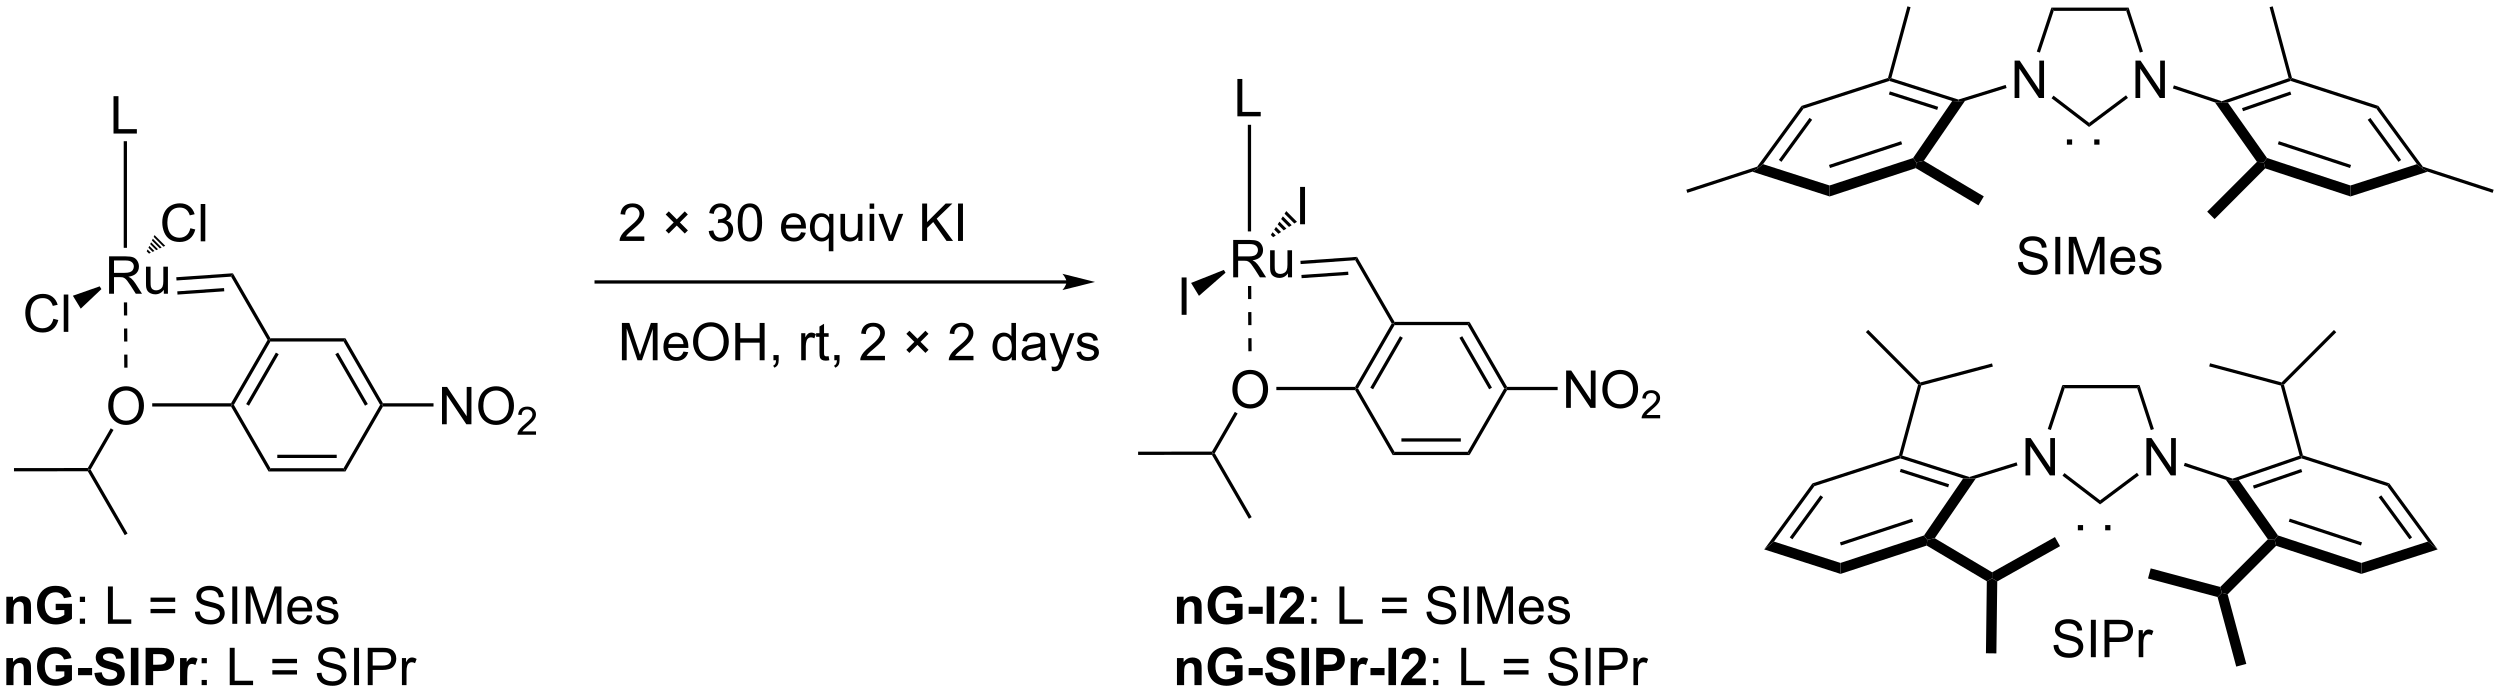 <?xml version="1.0" encoding="UTF-8"?>
<!DOCTYPE svg PUBLIC '-//W3C//DTD SVG 1.0//EN'
          'http://www.w3.org/TR/2001/REC-SVG-20010904/DTD/svg10.dtd'>
<svg stroke-dasharray="none" shape-rendering="auto" xmlns="http://www.w3.org/2000/svg" font-family="'Dialog'" text-rendering="auto" width="1024" fill-opacity="1" color-interpolation="auto" color-rendering="auto" preserveAspectRatio="xMidYMid meet" font-size="12px" viewBox="0 0 1024 284" fill="black" xmlns:xlink="http://www.w3.org/1999/xlink" stroke="black" image-rendering="auto" stroke-miterlimit="10" stroke-linecap="square" stroke-linejoin="miter" font-style="normal" stroke-width="1" height="284" stroke-dashoffset="0" font-weight="normal" stroke-opacity="1"
><!--Generated by the Batik Graphics2D SVG Generator--><defs id="genericDefs"
  /><g
  ><defs id="defs1"
    ><clipPath clipPathUnits="userSpaceOnUse" id="clipPath1"
      ><path d="M1.23 0.646 L395.423 0.646 L395.423 109.783 L1.23 109.783 L1.23 0.646 Z"
      /></clipPath
      ><clipPath clipPathUnits="userSpaceOnUse" id="clipPath2"
      ><path d="M78.668 294.774 L78.668 400.877 L461.9 400.877 L461.9 294.774 Z"
      /></clipPath
    ></defs
    ><g transform="scale(2.598,2.598) translate(-1.23,-0.646) matrix(1.029,0,0,1.029,-79.688,-302.559)"
    ><path d="M96.03 315.122 L96.03 309.396 L96.788 309.396 L96.788 314.445 L99.608 314.445 L99.608 315.122 L96.03 315.122 Z" stroke="none" clip-path="url(#clipPath2)"
    /></g
    ><g transform="matrix(2.672,0,0,2.672,-210.201,-787.639)"
    ><path d="M95.387 339.799 L95.387 334.073 L97.926 334.073 Q98.691 334.073 99.09 334.226 Q99.488 334.38 99.725 334.771 Q99.965 335.161 99.965 335.635 Q99.965 336.245 99.569 336.664 Q99.176 337.081 98.35 337.193 Q98.652 337.339 98.809 337.479 Q99.139 337.784 99.436 338.24 L100.434 339.799 L99.481 339.799 L98.723 338.607 Q98.389 338.091 98.173 337.818 Q97.96 337.544 97.79 337.435 Q97.621 337.325 97.444 337.284 Q97.316 337.255 97.022 337.255 L96.144 337.255 L96.144 339.799 L95.387 339.799 ZM96.144 336.599 L97.772 336.599 Q98.293 336.599 98.585 336.492 Q98.879 336.385 99.03 336.148 Q99.184 335.911 99.184 335.635 Q99.184 335.229 98.887 334.969 Q98.592 334.706 97.957 334.706 L96.144 334.706 L96.144 336.599 ZM103.781 339.799 L103.781 339.19 Q103.297 339.893 102.463 339.893 Q102.096 339.893 101.779 339.752 Q101.461 339.612 101.305 339.398 Q101.151 339.185 101.088 338.877 Q101.047 338.669 101.047 338.221 L101.047 335.651 L101.75 335.651 L101.75 337.95 Q101.75 338.502 101.792 338.693 Q101.859 338.971 102.073 339.13 Q102.289 339.286 102.604 339.286 Q102.922 339.286 103.198 339.125 Q103.477 338.964 103.591 338.685 Q103.706 338.404 103.706 337.872 L103.706 335.651 L104.409 335.651 L104.409 339.799 L103.781 339.799 Z" stroke="none" clip-path="url(#clipPath2)"
    /></g
    ><g transform="matrix(2.672,0,0,2.672,-210.201,-787.639)"
    ><path d="M97.632 316.422 L98.132 316.422 L98.132 332.765 L97.632 332.765 Z" stroke="none" clip-path="url(#clipPath2)"
    /></g
    ><g transform="matrix(2.672,0,0,2.672,-210.201,-787.639)"
    ><path d="M105.726 337.772 L105.691 337.273 L114.367 336.664 L114.091 337.185 ZM105.878 339.935 L113.047 339.432 L113.012 338.933 L105.843 339.436 Z" stroke="none" clip-path="url(#clipPath2)"
    /></g
    ><g transform="matrix(2.672,0,0,2.672,-210.201,-787.639)"
    ><path d="M114.091 337.185 L114.367 336.664 L120.123 346.633 L119.979 346.883 L119.69 346.883 Z" stroke="none" clip-path="url(#clipPath2)"
    /></g
    ><g transform="matrix(2.672,0,0,2.672,-210.201,-787.639)"
    ><path d="M107.847 329.762 L108.605 329.952 Q108.368 330.887 107.749 331.379 Q107.129 331.869 106.236 331.869 Q105.308 331.869 104.728 331.491 Q104.15 331.113 103.845 330.4 Q103.543 329.684 103.543 328.863 Q103.543 327.967 103.884 327.303 Q104.228 326.637 104.858 326.29 Q105.488 325.944 106.246 325.944 Q107.105 325.944 107.691 326.382 Q108.277 326.819 108.509 327.613 L107.761 327.788 Q107.564 327.163 107.183 326.879 Q106.806 326.592 106.23 326.592 Q105.571 326.592 105.126 326.91 Q104.683 327.225 104.504 327.759 Q104.324 328.293 104.324 328.858 Q104.324 329.59 104.537 330.134 Q104.751 330.678 105.199 330.949 Q105.65 331.217 106.173 331.217 Q106.808 331.217 107.249 330.85 Q107.691 330.483 107.847 329.762 ZM109.435 331.77 L109.435 326.043 L110.138 326.043 L110.138 331.77 L109.435 331.77 Z" stroke="none" clip-path="url(#clipPath2)"
    /></g
    ><g transform="matrix(2.672,0,0,2.672,-210.201,-787.639)"
    ><path d="M101.157 333.298 L101.291 333.022 L101.787 333.519 L101.511 333.652 ZM101.424 332.746 L101.557 332.47 L102.34 333.253 L102.063 333.386 ZM101.691 332.194 L101.824 331.918 L102.892 332.987 L102.616 333.12 ZM101.957 331.642 L102.091 331.366 L103.445 332.721 L103.168 332.854 ZM102.224 331.089 L102.357 330.813 L103.997 332.455 L103.721 332.588 Z" stroke="none" clip-path="url(#clipPath2)"
    /></g
    ><g transform="matrix(2.672,0,0,2.672,-210.201,-787.639)"
    ><path d="M86.849 343.642 L87.607 343.832 Q87.37 344.767 86.751 345.259 Q86.131 345.748 85.237 345.748 Q84.31 345.748 83.73 345.371 Q83.151 344.993 82.847 344.28 Q82.545 343.563 82.545 342.743 Q82.545 341.847 82.886 341.183 Q83.23 340.517 83.86 340.17 Q84.49 339.824 85.248 339.824 Q86.107 339.824 86.693 340.261 Q87.279 340.699 87.511 341.493 L86.763 341.668 Q86.566 341.043 86.185 340.759 Q85.808 340.472 85.232 340.472 Q84.573 340.472 84.128 340.79 Q83.685 341.105 83.506 341.639 Q83.326 342.173 83.326 342.738 Q83.326 343.47 83.54 344.014 Q83.753 344.558 84.201 344.829 Q84.651 345.097 85.175 345.097 Q85.81 345.097 86.251 344.73 Q86.693 344.363 86.849 343.642 ZM88.437 345.649 L88.437 339.923 L89.14 339.923 L89.14 345.649 L88.437 345.649 Z" stroke="none" clip-path="url(#clipPath2)"
    /></g
    ><g transform="matrix(2.672,0,0,2.672,-210.201,-787.639)"
    ><path d="M93.951 338.669 L94.212 339.096 L91.046 342.091 L89.838 340.11 Z" stroke="none" clip-path="url(#clipPath2)"
    /></g
    ><g transform="matrix(2.672,0,0,2.672,-210.201,-787.639)"
    ><path d="M119.69 346.883 L119.979 346.883 L120.123 347.133 L114.518 356.842 L114.229 356.842 L114.085 356.592 ZM120.958 348.828 L116.403 356.717 L116.836 356.967 L121.391 349.078 Z" stroke="none" clip-path="url(#clipPath2)"
    /></g
    ><g transform="matrix(2.672,0,0,2.672,-210.201,-787.639)"
    ><path d="M114.085 357.092 L114.229 356.842 L114.518 356.842 L120.123 366.55 L119.835 367.05 Z" stroke="none" clip-path="url(#clipPath2)"
    /></g
    ><g transform="matrix(2.672,0,0,2.672,-210.201,-787.639)"
    ><path d="M119.835 367.05 L120.123 366.55 L131.335 366.55 L131.623 367.05 ZM121.174 364.981 L130.284 364.981 L130.284 364.481 L121.174 364.481 Z" stroke="none" clip-path="url(#clipPath2)"
    /></g
    ><g transform="matrix(2.672,0,0,2.672,-210.201,-787.639)"
    ><path d="M131.623 367.05 L131.335 366.55 L136.94 356.842 L137.229 356.842 L137.373 357.092 Z" stroke="none" clip-path="url(#clipPath2)"
    /></g
    ><g transform="matrix(2.672,0,0,2.672,-210.201,-787.639)"
    ><path d="M137.373 356.592 L137.229 356.842 L136.94 356.842 L131.335 347.133 L131.623 346.633 ZM135.055 356.717 L130.5 348.828 L130.067 349.078 L134.622 356.967 Z" stroke="none" clip-path="url(#clipPath2)"
    /></g
    ><g transform="matrix(2.672,0,0,2.672,-210.201,-787.639)"
    ><path d="M131.623 346.633 L131.335 347.133 L120.123 347.133 L119.979 346.883 L120.123 346.633 Z" stroke="none" clip-path="url(#clipPath2)"
    /></g
    ><g transform="matrix(2.672,0,0,2.672,-210.201,-787.639)"
    ><path d="M95.26 357.028 Q95.26 355.601 96.026 354.796 Q96.792 353.989 98.002 353.989 Q98.794 353.989 99.43 354.369 Q100.068 354.747 100.401 355.424 Q100.737 356.101 100.737 356.96 Q100.737 357.832 100.385 358.52 Q100.034 359.207 99.388 359.562 Q98.745 359.916 97.997 359.916 Q97.19 359.916 96.552 359.525 Q95.917 359.132 95.588 358.457 Q95.26 357.78 95.26 357.028 ZM96.042 357.038 Q96.042 358.075 96.596 358.671 Q97.153 359.265 97.995 359.265 Q98.849 359.265 99.401 358.663 Q99.956 358.062 99.956 356.957 Q99.956 356.257 99.719 355.736 Q99.482 355.215 99.026 354.929 Q98.573 354.64 98.005 354.64 Q97.2 354.64 96.62 355.194 Q96.042 355.747 96.042 357.038 Z" stroke="none" clip-path="url(#clipPath2)"
    /></g
    ><g transform="matrix(2.672,0,0,2.672,-210.201,-787.639)"
    ><path d="M114.085 356.592 L114.229 356.842 L114.085 357.092 L102.002 357.092 L102.002 356.592 Z" stroke="none" clip-path="url(#clipPath2)"
    /></g
    ><g transform="matrix(2.672,0,0,2.672,-210.201,-787.639)"
    ><path d="M95.638 360.431 L96.072 360.68 L92.56 366.768 L92.271 366.769 L92.127 366.519 Z" stroke="none" clip-path="url(#clipPath2)"
    /></g
    ><g transform="matrix(2.672,0,0,2.672,-210.201,-787.639)"
    ><path d="M92.127 366.519 L92.271 366.769 L92.127 367.019 L80.811 367.027 L80.811 366.527 Z" stroke="none" clip-path="url(#clipPath2)"
    /></g
    ><g transform="matrix(2.672,0,0,2.672,-210.201,-787.639)"
    ><path d="M92.127 367.019 L92.271 366.769 L92.56 366.768 L98.222 376.562 L97.789 376.812 Z" stroke="none" clip-path="url(#clipPath2)"
    /></g
    ><g transform="matrix(2.672,0,0,2.672,-210.201,-787.639)"
    ><path d="M146.423 359.817 L146.423 354.09 L147.202 354.09 L150.21 358.585 L150.21 354.09 L150.936 354.09 L150.936 359.817 L150.158 359.817 L147.15 355.317 L147.15 359.817 L146.423 359.817 ZM151.98 357.028 Q151.98 355.601 152.745 354.796 Q153.511 353.989 154.722 353.989 Q155.513 353.989 156.149 354.369 Q156.787 354.747 157.12 355.424 Q157.456 356.101 157.456 356.96 Q157.456 357.832 157.105 358.52 Q156.753 359.207 156.107 359.562 Q155.464 359.916 154.716 359.916 Q153.909 359.916 153.271 359.525 Q152.636 359.132 152.308 358.457 Q151.98 357.78 151.98 357.028 ZM152.761 357.038 Q152.761 358.075 153.315 358.671 Q153.873 359.265 154.714 359.265 Q155.568 359.265 156.12 358.663 Q156.675 358.062 156.675 356.957 Q156.675 356.257 156.438 355.736 Q156.201 355.215 155.745 354.929 Q155.292 354.64 154.724 354.64 Q153.92 354.64 153.339 355.194 Q152.761 355.747 152.761 357.038 Z" stroke="none" clip-path="url(#clipPath2)"
    /></g
    ><g transform="matrix(2.672,0,0,2.672,-210.201,-787.639)"
    ><path d="M160.836 360.909 L160.836 361.417 L157.996 361.417 Q157.99 361.225 158.058 361.05 Q158.166 360.761 158.404 360.479 Q158.644 360.198 159.095 359.829 Q159.795 359.255 160.041 358.919 Q160.287 358.583 160.287 358.284 Q160.287 357.971 160.062 357.757 Q159.839 357.54 159.478 357.54 Q159.097 357.54 158.869 357.768 Q158.64 357.997 158.638 358.401 L158.095 358.346 Q158.152 357.739 158.515 357.423 Q158.879 357.104 159.49 357.104 Q160.109 357.104 160.468 357.448 Q160.83 357.79 160.83 358.296 Q160.83 358.553 160.724 358.803 Q160.619 359.052 160.373 359.327 Q160.129 359.602 159.56 360.083 Q159.086 360.481 158.951 360.624 Q158.816 360.766 158.728 360.909 L160.836 360.909 Z" stroke="none" clip-path="url(#clipPath2)"
    /></g
    ><g transform="matrix(2.672,0,0,2.672,-210.201,-787.639)"
    ><path d="M137.373 357.092 L137.229 356.842 L137.373 356.592 L145.124 356.592 L145.124 357.092 Z" stroke="none" clip-path="url(#clipPath2)"
    /></g
    ><g transform="matrix(2.672,0,0,2.672,-210.201,-787.639)"
    ><path d="M97.656 341.134 L97.668 343.134 L98.168 343.131 L98.156 341.132 ZM97.679 345.134 L97.691 347.134 L98.191 347.131 L98.179 345.131 ZM97.703 349.134 L97.714 351.134 L98.214 351.131 L98.203 349.131 Z" stroke="none" clip-path="url(#clipPath2)"
    /></g
    ><g transform="matrix(2.672,0,0,2.672,-210.201,-787.639)"
    ><path d="M268.35 312.607 L268.35 306.88 L269.108 306.88 L269.108 311.93 L271.928 311.93 L271.928 312.607 L268.35 312.607 Z" stroke="none" clip-path="url(#clipPath2)"
    /></g
    ><g transform="matrix(2.672,0,0,2.672,-210.201,-787.639)"
    ><path d="M267.707 337.284 L267.707 331.557 L270.246 331.557 Q271.012 331.557 271.41 331.711 Q271.809 331.865 272.046 332.255 Q272.285 332.646 272.285 333.12 Q272.285 333.729 271.889 334.148 Q271.496 334.565 270.671 334.677 Q270.973 334.823 271.129 334.964 Q271.46 335.268 271.757 335.724 L272.754 337.284 L271.801 337.284 L271.043 336.091 Q270.71 335.575 270.493 335.302 Q270.28 335.029 270.111 334.919 Q269.941 334.81 269.764 334.768 Q269.637 334.74 269.342 334.74 L268.465 334.74 L268.465 337.284 L267.707 337.284 ZM268.465 334.083 L270.092 334.083 Q270.613 334.083 270.905 333.976 Q271.199 333.87 271.35 333.633 Q271.504 333.396 271.504 333.12 Q271.504 332.714 271.207 332.453 Q270.913 332.19 270.277 332.19 L268.465 332.19 L268.465 334.083 ZM276.102 337.284 L276.102 336.674 Q275.617 337.378 274.784 337.378 Q274.417 337.378 274.099 337.237 Q273.781 337.096 273.625 336.883 Q273.471 336.669 273.409 336.362 Q273.367 336.154 273.367 335.706 L273.367 333.135 L274.07 333.135 L274.07 335.435 Q274.07 335.987 274.112 336.177 Q274.18 336.456 274.393 336.615 Q274.609 336.771 274.925 336.771 Q275.242 336.771 275.518 336.609 Q275.797 336.448 275.911 336.169 Q276.026 335.888 276.026 335.357 L276.026 333.135 L276.729 333.135 L276.729 337.284 L276.102 337.284 Z" stroke="none" clip-path="url(#clipPath2)"
    /></g
    ><g transform="matrix(2.672,0,0,2.672,-210.201,-787.639)"
    ><path d="M269.952 313.907 L270.452 313.907 L270.452 330.25 L269.952 330.25 Z" stroke="none" clip-path="url(#clipPath2)"
    /></g
    ><g transform="matrix(2.672,0,0,2.672,-210.201,-787.639)"
    ><path d="M286.688 334.149 L278.012 334.758 L278.047 335.257 L286.411 334.669 L286.688 334.149 ZM285.332 336.417 L278.163 336.921 L278.199 337.419 L285.367 336.916 L285.332 336.417 Z" stroke="none" clip-path="url(#clipPath2)"
    /></g
    ><g transform="matrix(2.672,0,0,2.672,-210.201,-787.639)"
    ><path d="M286.411 334.669 L286.688 334.149 L292.444 344.118 L292.299 344.368 L292.011 344.368 Z" stroke="none" clip-path="url(#clipPath2)"
    /></g
    ><g transform="matrix(2.672,0,0,2.672,-210.201,-787.639)"
    ><path d="M277.962 329.154 L277.962 323.427 L278.72 323.427 L278.72 329.154 L277.962 329.154 Z" stroke="none" clip-path="url(#clipPath2)"
    /></g
    ><g transform="matrix(2.672,0,0,2.672,-210.201,-787.639)"
    ><path d="M273.478 330.783 L273.741 330.377 L274.237 330.874 L273.831 331.136 ZM274.004 329.971 L274.267 329.566 L275.049 330.349 L274.643 330.611 ZM274.53 329.16 L274.793 328.754 L275.861 329.823 L275.455 330.086 ZM275.056 328.349 L275.319 327.943 L276.673 329.298 L276.267 329.561 ZM275.582 327.537 L275.845 327.132 L277.485 328.773 L277.079 329.036 Z" stroke="none" clip-path="url(#clipPath2)"
    /></g
    ><g transform="matrix(2.672,0,0,2.672,-210.201,-787.639)"
    ><path d="M259.804 343.034 L259.804 337.307 L260.562 337.307 L260.562 343.034 L259.804 343.034 Z" stroke="none" clip-path="url(#clipPath2)"
    /></g
    ><g transform="matrix(2.672,0,0,2.672,-210.201,-787.639)"
    ><path d="M266.272 336.153 L266.532 336.58 L262.46 340.128 L261.253 338.147 Z" stroke="none" clip-path="url(#clipPath2)"
    /></g
    ><g transform="matrix(2.672,0,0,2.672,-210.201,-787.639)"
    ><path d="M292.011 344.368 L292.299 344.368 L292.444 344.618 L286.838 354.326 L286.549 354.326 L286.405 354.076 ZM293.278 346.312 L288.723 354.201 L289.156 354.451 L293.711 346.562 Z" stroke="none" clip-path="url(#clipPath2)"
    /></g
    ><g transform="matrix(2.672,0,0,2.672,-210.201,-787.639)"
    ><path d="M286.405 354.576 L286.549 354.326 L286.838 354.326 L292.444 364.035 L292.155 364.535 Z" stroke="none" clip-path="url(#clipPath2)"
    /></g
    ><g transform="matrix(2.672,0,0,2.672,-210.201,-787.639)"
    ><path d="M292.155 364.535 L292.444 364.035 L303.655 364.035 L303.944 364.535 ZM293.495 362.465 L302.604 362.465 L302.604 361.965 L293.495 361.965 Z" stroke="none" clip-path="url(#clipPath2)"
    /></g
    ><g transform="matrix(2.672,0,0,2.672,-210.201,-787.639)"
    ><path d="M303.944 364.535 L303.655 364.035 L309.261 354.326 L309.549 354.326 L309.694 354.576 Z" stroke="none" clip-path="url(#clipPath2)"
    /></g
    ><g transform="matrix(2.672,0,0,2.672,-210.201,-787.639)"
    ><path d="M309.694 354.076 L309.549 354.326 L309.261 354.326 L303.655 344.618 L303.944 344.118 ZM307.376 354.201 L302.821 346.312 L302.388 346.562 L306.943 354.451 Z" stroke="none" clip-path="url(#clipPath2)"
    /></g
    ><g transform="matrix(2.672,0,0,2.672,-210.201,-787.639)"
    ><path d="M303.944 344.118 L303.655 344.618 L292.444 344.618 L292.299 344.368 L292.444 344.118 Z" stroke="none" clip-path="url(#clipPath2)"
    /></g
    ><g transform="matrix(2.672,0,0,2.672,-210.201,-787.639)"
    ><path d="M267.581 354.512 Q267.581 353.085 268.346 352.28 Q269.112 351.473 270.323 351.473 Q271.115 351.473 271.75 351.853 Q272.388 352.231 272.721 352.908 Q273.057 353.585 273.057 354.444 Q273.057 355.317 272.706 356.004 Q272.354 356.692 271.708 357.046 Q271.065 357.4 270.318 357.4 Q269.51 357.4 268.872 357.01 Q268.237 356.616 267.909 355.942 Q267.581 355.265 267.581 354.512 ZM268.362 354.523 Q268.362 355.559 268.917 356.155 Q269.474 356.749 270.315 356.749 Q271.169 356.749 271.721 356.148 Q272.276 355.546 272.276 354.442 Q272.276 353.741 272.039 353.221 Q271.802 352.7 271.346 352.413 Q270.893 352.124 270.325 352.124 Q269.521 352.124 268.94 352.679 Q268.362 353.231 268.362 354.523 Z" stroke="none" clip-path="url(#clipPath2)"
    /></g
    ><g transform="matrix(2.672,0,0,2.672,-210.201,-787.639)"
    ><path d="M286.405 354.076 L286.549 354.326 L286.405 354.576 L274.323 354.576 L274.323 354.076 Z" stroke="none" clip-path="url(#clipPath2)"
    /></g
    ><g transform="matrix(2.672,0,0,2.672,-210.201,-787.639)"
    ><path d="M267.959 357.915 L268.392 358.165 L264.88 364.253 L264.592 364.253 L264.447 364.003 Z" stroke="none" clip-path="url(#clipPath2)"
    /></g
    ><g transform="matrix(2.672,0,0,2.672,-210.201,-787.639)"
    ><path d="M264.447 364.003 L264.592 364.253 L264.447 364.503 L253.132 364.511 L253.131 364.011 Z" stroke="none" clip-path="url(#clipPath2)"
    /></g
    ><g transform="matrix(2.672,0,0,2.672,-210.201,-787.639)"
    ><path d="M264.447 364.503 L264.592 364.253 L264.88 364.253 L270.542 374.047 L270.109 374.297 Z" stroke="none" clip-path="url(#clipPath2)"
    /></g
    ><g transform="matrix(2.672,0,0,2.672,-210.201,-787.639)"
    ><path d="M318.744 357.301 L318.744 351.575 L319.522 351.575 L322.53 356.069 L322.53 351.575 L323.257 351.575 L323.257 357.301 L322.478 357.301 L319.47 352.801 L319.47 357.301 L318.744 357.301 ZM324.3 354.512 Q324.3 353.085 325.065 352.28 Q325.831 351.473 327.042 351.473 Q327.834 351.473 328.469 351.853 Q329.107 352.231 329.44 352.908 Q329.776 353.585 329.776 354.444 Q329.776 355.317 329.425 356.004 Q329.073 356.692 328.428 357.046 Q327.784 357.4 327.037 357.4 Q326.23 357.4 325.591 357.01 Q324.956 356.616 324.628 355.942 Q324.3 355.265 324.3 354.512 ZM325.081 354.523 Q325.081 355.559 325.636 356.155 Q326.193 356.749 327.034 356.749 Q327.888 356.749 328.44 356.148 Q328.995 355.546 328.995 354.442 Q328.995 353.741 328.758 353.221 Q328.521 352.7 328.065 352.413 Q327.612 352.124 327.045 352.124 Q326.24 352.124 325.659 352.679 Q325.081 353.231 325.081 354.523 Z" stroke="none" clip-path="url(#clipPath2)"
    /></g
    ><g transform="matrix(2.672,0,0,2.672,-210.201,-787.639)"
    ><path d="M333.156 358.393 L333.156 358.901 L330.316 358.901 Q330.31 358.71 330.379 358.534 Q330.486 358.245 330.724 357.964 Q330.965 357.683 331.416 357.313 Q332.115 356.739 332.361 356.403 Q332.607 356.067 332.607 355.768 Q332.607 355.456 332.382 355.241 Q332.16 355.024 331.799 355.024 Q331.418 355.024 331.189 355.253 Q330.961 355.481 330.959 355.886 L330.416 355.831 Q330.472 355.224 330.836 354.907 Q331.199 354.589 331.81 354.589 Q332.429 354.589 332.789 354.933 Q333.15 355.274 333.15 355.78 Q333.15 356.038 333.045 356.288 Q332.939 356.536 332.693 356.811 Q332.449 357.087 331.881 357.567 Q331.406 357.966 331.271 358.108 Q331.136 358.251 331.049 358.393 L333.156 358.393 Z" stroke="none" clip-path="url(#clipPath2)"
    /></g
    ><g transform="matrix(2.672,0,0,2.672,-210.201,-787.639)"
    ><path d="M309.694 354.576 L309.549 354.326 L309.694 354.076 L317.444 354.076 L317.444 354.576 Z" stroke="none" clip-path="url(#clipPath2)"
    /></g
    ><g transform="matrix(2.672,0,0,2.672,-210.201,-787.639)"
    ><path d="M269.976 338.619 L269.988 340.619 L270.488 340.616 L270.476 338.616 ZM270 342.619 L270.011 344.619 L270.511 344.616 L270.5 342.616 ZM270.023 346.619 L270.034 348.619 L270.534 348.616 L270.523 346.616 Z" stroke="none" clip-path="url(#clipPath2)"
    /></g
    ><g transform="matrix(2.672,0,0,2.672,-210.201,-787.639)"
    ><path d="M242.154 337.745 L170.054 337.745 L169.804 337.745 L169.804 338.245 L170.054 338.245 L242.154 338.245 L242.404 338.245 L242.404 337.745 L242.154 337.745 ZM246.529 337.995 L241.529 336.745 C241.529 336.745 242.154 337.448 242.154 337.995 C242.154 338.541 241.529 339.245 241.529 339.245 Z" stroke="none" clip-path="url(#clipPath2)"
    /></g
    ><g transform="matrix(2.672,0,0,2.672,-210.201,-787.639)"
    ><path d="M177.437 331.028 L177.437 331.705 L173.65 331.705 Q173.643 331.45 173.734 331.216 Q173.877 330.83 174.195 330.455 Q174.515 330.08 175.117 329.588 Q176.049 328.823 176.377 328.375 Q176.705 327.927 176.705 327.528 Q176.705 327.112 176.406 326.825 Q176.109 326.536 175.627 326.536 Q175.119 326.536 174.815 326.841 Q174.51 327.146 174.507 327.685 L173.783 327.612 Q173.859 326.802 174.343 326.38 Q174.827 325.955 175.643 325.955 Q176.468 325.955 176.947 326.414 Q177.429 326.87 177.429 327.544 Q177.429 327.888 177.288 328.221 Q177.148 328.552 176.82 328.919 Q176.494 329.286 175.736 329.927 Q175.103 330.458 174.924 330.648 Q174.744 330.838 174.627 331.028 L177.437 331.028 ZM180.71 330.106 L181.94 328.877 L180.713 327.651 L181.19 327.174 L182.416 328.401 L183.64 327.177 L184.109 327.651 L182.89 328.872 L184.117 330.099 L183.64 330.575 L182.413 329.349 L181.182 330.58 L180.71 330.106 ZM187.31 330.192 L188.014 330.099 Q188.136 330.698 188.425 330.961 Q188.717 331.224 189.136 331.224 Q189.631 331.224 189.972 330.88 Q190.316 330.536 190.316 330.028 Q190.316 329.544 189.998 329.231 Q189.683 328.916 189.193 328.916 Q188.995 328.916 188.699 328.995 L188.777 328.377 Q188.847 328.385 188.889 328.385 Q189.339 328.385 189.699 328.151 Q190.058 327.916 190.058 327.427 Q190.058 327.041 189.795 326.789 Q189.535 326.534 189.12 326.534 Q188.709 326.534 188.435 326.791 Q188.162 327.049 188.084 327.565 L187.381 327.44 Q187.511 326.731 187.967 326.344 Q188.425 325.955 189.105 325.955 Q189.574 325.955 189.967 326.156 Q190.363 326.356 190.571 326.705 Q190.779 327.052 190.779 327.442 Q190.779 327.815 190.579 328.12 Q190.381 328.424 189.99 328.604 Q190.498 328.721 190.779 329.091 Q191.06 329.458 191.06 330.013 Q191.06 330.763 190.514 331.286 Q189.967 331.807 189.131 331.807 Q188.378 331.807 187.878 331.359 Q187.381 330.909 187.31 330.192 ZM191.757 328.88 Q191.757 327.864 191.965 327.247 Q192.174 326.627 192.585 326.291 Q192.999 325.955 193.624 325.955 Q194.085 325.955 194.432 326.14 Q194.781 326.325 195.007 326.677 Q195.234 327.026 195.361 327.528 Q195.492 328.028 195.492 328.88 Q195.492 329.888 195.283 330.508 Q195.077 331.127 194.663 331.466 Q194.252 331.805 193.624 331.805 Q192.796 331.805 192.322 331.208 Q191.757 330.495 191.757 328.88 ZM192.478 328.88 Q192.478 330.291 192.809 330.758 Q193.14 331.224 193.624 331.224 Q194.109 331.224 194.437 330.755 Q194.768 330.286 194.768 328.88 Q194.768 327.466 194.437 327.002 Q194.109 326.536 193.617 326.536 Q193.132 326.536 192.843 326.948 Q192.478 327.471 192.478 328.88 ZM201.463 330.37 L202.19 330.458 Q202.018 331.096 201.551 331.448 Q201.088 331.799 200.367 331.799 Q199.455 331.799 198.921 331.239 Q198.39 330.677 198.39 329.666 Q198.39 328.62 198.929 328.041 Q199.468 327.463 200.327 327.463 Q201.158 327.463 201.684 328.031 Q202.213 328.596 202.213 329.622 Q202.213 329.685 202.21 329.81 L199.117 329.81 Q199.156 330.495 199.502 330.859 Q199.851 331.221 200.369 331.221 Q200.757 331.221 201.031 331.018 Q201.304 330.815 201.463 330.37 ZM199.156 329.231 L201.471 329.231 Q201.424 328.708 201.205 328.448 Q200.869 328.041 200.335 328.041 Q199.851 328.041 199.52 328.367 Q199.19 328.69 199.156 329.231 ZM205.717 333.297 L205.717 331.263 Q205.553 331.495 205.258 331.648 Q204.964 331.799 204.631 331.799 Q203.894 331.799 203.36 331.211 Q202.826 330.62 202.826 329.591 Q202.826 328.966 203.042 328.471 Q203.261 327.974 203.673 327.719 Q204.084 327.463 204.576 327.463 Q205.347 327.463 205.787 328.112 L205.787 327.557 L206.42 327.557 L206.42 333.297 L205.717 333.297 ZM203.55 329.62 Q203.55 330.419 203.886 330.82 Q204.222 331.221 204.691 331.221 Q205.139 331.221 205.462 330.841 Q205.787 330.458 205.787 329.682 Q205.787 328.854 205.446 328.437 Q205.105 328.018 204.644 328.018 Q204.185 328.018 203.868 328.406 Q203.55 328.794 203.55 329.62 ZM210.242 331.705 L210.242 331.096 Q209.757 331.799 208.924 331.799 Q208.557 331.799 208.239 331.659 Q207.921 331.518 207.765 331.305 Q207.611 331.091 207.549 330.784 Q207.507 330.575 207.507 330.127 L207.507 327.557 L208.21 327.557 L208.21 329.856 Q208.21 330.409 208.252 330.599 Q208.32 330.877 208.533 331.036 Q208.749 331.192 209.065 331.192 Q209.382 331.192 209.658 331.031 Q209.937 330.87 210.051 330.591 Q210.166 330.31 210.166 329.778 L210.166 327.557 L210.869 327.557 L210.869 331.705 L210.242 331.705 ZM211.975 326.786 L211.975 325.979 L212.678 325.979 L212.678 326.786 L211.975 326.786 ZM211.975 331.705 L211.975 327.557 L212.678 327.557 L212.678 331.705 L211.975 331.705 ZM214.9 331.705 L213.322 327.557 L214.065 327.557 L214.955 330.041 Q215.101 330.442 215.221 330.877 Q215.315 330.549 215.484 330.088 L216.406 327.557 L217.127 327.557 L215.557 331.705 L214.9 331.705 ZM220.029 331.705 L220.029 325.979 L220.787 325.979 L220.787 328.817 L223.631 325.979 L224.66 325.979 L222.256 328.299 L224.764 331.705 L223.764 331.705 L221.725 328.807 L220.787 329.721 L220.787 331.705 L220.029 331.705 ZM225.527 331.705 L225.527 325.979 L226.285 325.979 L226.285 331.705 L225.527 331.705 Z" stroke="none" clip-path="url(#clipPath2)"
    /></g
    ><g transform="matrix(2.672,0,0,2.672,-210.201,-787.639)"
    ><path d="M174.002 350.005 L174.002 344.279 L175.143 344.279 L176.499 348.334 Q176.687 348.899 176.773 349.18 Q176.869 348.868 177.077 348.263 L178.447 344.279 L179.468 344.279 L179.468 350.005 L178.736 350.005 L178.736 345.211 L177.072 350.005 L176.39 350.005 L174.734 345.13 L174.734 350.005 L174.002 350.005 ZM183.44 348.67 L184.166 348.758 Q183.994 349.396 183.528 349.748 Q183.065 350.099 182.343 350.099 Q181.432 350.099 180.898 349.539 Q180.367 348.977 180.367 347.966 Q180.367 346.92 180.906 346.341 Q181.445 345.763 182.304 345.763 Q183.135 345.763 183.661 346.331 Q184.19 346.896 184.19 347.922 Q184.19 347.985 184.187 348.11 L181.093 348.11 Q181.132 348.795 181.478 349.159 Q181.827 349.521 182.346 349.521 Q182.734 349.521 183.007 349.318 Q183.281 349.115 183.44 348.67 ZM181.132 347.531 L183.447 347.531 Q183.4 347.008 183.182 346.748 Q182.846 346.341 182.312 346.341 Q181.827 346.341 181.497 346.667 Q181.166 346.99 181.132 347.531 ZM184.91 347.216 Q184.91 345.789 185.675 344.985 Q186.441 344.177 187.652 344.177 Q188.443 344.177 189.079 344.558 Q189.717 344.935 190.05 345.612 Q190.386 346.289 190.386 347.149 Q190.386 348.021 190.035 348.709 Q189.683 349.396 189.037 349.75 Q188.394 350.104 187.647 350.104 Q186.839 350.104 186.201 349.714 Q185.566 349.321 185.238 348.646 Q184.91 347.969 184.91 347.216 ZM185.691 347.227 Q185.691 348.263 186.245 348.86 Q186.803 349.453 187.644 349.453 Q188.498 349.453 189.05 348.852 Q189.605 348.25 189.605 347.146 Q189.605 346.446 189.368 345.925 Q189.131 345.404 188.675 345.118 Q188.222 344.828 187.654 344.828 Q186.85 344.828 186.269 345.383 Q185.691 345.935 185.691 347.227 ZM191.385 350.005 L191.385 344.279 L192.143 344.279 L192.143 346.63 L195.119 346.63 L195.119 344.279 L195.877 344.279 L195.877 350.005 L195.119 350.005 L195.119 347.305 L192.143 347.305 L192.143 350.005 L191.385 350.005 ZM197.232 350.005 L197.232 349.203 L198.035 349.203 L198.035 350.005 Q198.035 350.448 197.878 350.719 Q197.722 350.99 197.381 351.138 L197.185 350.839 Q197.41 350.74 197.514 350.55 Q197.62 350.362 197.631 350.005 L197.232 350.005 ZM201.488 350.005 L201.488 345.857 L202.12 345.857 L202.12 346.485 Q202.363 346.045 202.566 345.904 Q202.772 345.763 203.019 345.763 Q203.373 345.763 203.74 345.99 L203.498 346.641 Q203.24 346.49 202.982 346.49 Q202.753 346.49 202.568 346.628 Q202.386 346.766 202.308 347.013 Q202.191 347.388 202.191 347.834 L202.191 350.005 L201.488 350.005 ZM205.693 349.375 L205.795 349.998 Q205.498 350.06 205.264 350.06 Q204.881 350.06 204.67 349.94 Q204.459 349.818 204.373 349.62 Q204.287 349.422 204.287 348.789 L204.287 346.404 L203.772 346.404 L203.772 345.857 L204.287 345.857 L204.287 344.828 L204.988 344.406 L204.988 345.857 L205.693 345.857 L205.693 346.404 L204.988 346.404 L204.988 348.828 Q204.988 349.13 205.024 349.216 Q205.06 349.302 205.144 349.354 Q205.23 349.404 205.386 349.404 Q205.503 349.404 205.693 349.375 ZM206.565 350.005 L206.565 349.203 L207.367 349.203 L207.367 350.005 Q207.367 350.448 207.21 350.719 Q207.054 350.99 206.713 351.138 L206.518 350.839 Q206.742 350.74 206.846 350.55 Q206.952 350.362 206.963 350.005 L206.565 350.005 ZM214.327 349.328 L214.327 350.005 L210.541 350.005 Q210.533 349.75 210.624 349.516 Q210.768 349.13 211.085 348.755 Q211.406 348.38 212.007 347.888 Q212.94 347.123 213.268 346.675 Q213.596 346.227 213.596 345.828 Q213.596 345.412 213.296 345.125 Q212.999 344.836 212.518 344.836 Q212.01 344.836 211.705 345.141 Q211.4 345.446 211.398 345.985 L210.674 345.912 Q210.749 345.102 211.234 344.68 Q211.718 344.255 212.533 344.255 Q213.359 344.255 213.838 344.714 Q214.32 345.17 214.32 345.844 Q214.32 346.188 214.179 346.521 Q214.038 346.852 213.71 347.219 Q213.385 347.586 212.627 348.227 Q211.994 348.758 211.815 348.948 Q211.635 349.138 211.518 349.328 L214.327 349.328 ZM217.601 348.406 L218.83 347.177 L217.603 345.951 L218.08 345.474 L219.307 346.701 L220.531 345.477 L220.999 345.951 L219.781 347.172 L221.007 348.399 L220.531 348.875 L219.304 347.649 L218.072 348.88 L217.601 348.406 ZM227.894 349.328 L227.894 350.005 L224.107 350.005 Q224.1 349.75 224.191 349.516 Q224.334 349.13 224.652 348.755 Q224.972 348.38 225.574 347.888 Q226.506 347.123 226.834 346.675 Q227.162 346.227 227.162 345.828 Q227.162 345.412 226.863 345.125 Q226.566 344.836 226.084 344.836 Q225.576 344.836 225.272 345.141 Q224.967 345.446 224.964 345.985 L224.24 345.912 Q224.316 345.102 224.8 344.68 Q225.285 344.255 226.1 344.255 Q226.925 344.255 227.404 344.714 Q227.886 345.17 227.886 345.844 Q227.886 346.188 227.745 346.521 Q227.605 346.852 227.277 347.219 Q226.951 347.586 226.193 348.227 Q225.56 348.758 225.381 348.948 Q225.201 349.138 225.084 349.328 L227.894 349.328 ZM233.756 350.005 L233.756 349.482 Q233.363 350.099 232.597 350.099 Q232.1 350.099 231.683 349.826 Q231.269 349.552 231.04 349.063 Q230.81 348.571 230.81 347.935 Q230.81 347.313 231.016 346.808 Q231.225 346.302 231.639 346.034 Q232.053 345.763 232.566 345.763 Q232.941 345.763 233.232 345.922 Q233.527 346.078 233.709 346.334 L233.709 344.279 L234.41 344.279 L234.41 350.005 L233.756 350.005 ZM231.535 347.935 Q231.535 348.732 231.87 349.128 Q232.206 349.521 232.662 349.521 Q233.123 349.521 233.446 349.144 Q233.769 348.766 233.769 347.993 Q233.769 347.141 233.441 346.743 Q233.113 346.344 232.631 346.344 Q232.162 346.344 231.847 346.727 Q231.535 347.11 231.535 347.935 ZM238.221 349.493 Q237.83 349.826 237.468 349.964 Q237.109 350.099 236.695 350.099 Q236.01 350.099 235.643 349.766 Q235.275 349.43 235.275 348.912 Q235.275 348.607 235.413 348.354 Q235.554 348.102 235.778 347.951 Q236.002 347.797 236.283 347.719 Q236.492 347.664 236.908 347.615 Q237.76 347.513 238.163 347.373 Q238.166 347.227 238.166 347.188 Q238.166 346.758 237.968 346.584 Q237.697 346.344 237.166 346.344 Q236.671 346.344 236.434 346.519 Q236.197 346.693 236.085 347.133 L235.398 347.039 Q235.492 346.599 235.705 346.328 Q235.921 346.055 236.327 345.909 Q236.734 345.763 237.268 345.763 Q237.799 345.763 238.13 345.888 Q238.463 346.013 238.619 346.203 Q238.775 346.391 238.838 346.68 Q238.874 346.86 238.874 347.328 L238.874 348.266 Q238.874 349.248 238.919 349.508 Q238.963 349.766 239.096 350.005 L238.361 350.005 Q238.252 349.787 238.221 349.493 ZM238.163 347.922 Q237.781 348.078 237.015 348.188 Q236.58 348.25 236.4 348.328 Q236.221 348.406 236.122 348.558 Q236.025 348.709 236.025 348.891 Q236.025 349.172 236.239 349.36 Q236.452 349.547 236.861 349.547 Q237.268 349.547 237.583 349.37 Q237.9 349.193 238.049 348.883 Q238.163 348.646 238.163 348.18 L238.163 347.922 ZM239.933 351.604 L239.855 350.943 Q240.084 351.005 240.256 351.005 Q240.49 351.005 240.631 350.927 Q240.772 350.849 240.863 350.709 Q240.928 350.604 241.076 350.185 Q241.097 350.128 241.139 350.013 L239.566 345.857 L240.324 345.857 L241.185 348.258 Q241.355 348.716 241.488 349.219 Q241.607 348.735 241.777 348.274 L242.662 345.857 L243.365 345.857 L241.787 350.076 Q241.535 350.761 241.394 351.019 Q241.206 351.365 240.964 351.526 Q240.722 351.69 240.386 351.69 Q240.183 351.69 239.933 351.604 ZM243.683 348.766 L244.378 348.656 Q244.435 349.076 244.704 349.3 Q244.972 349.521 245.451 349.521 Q245.935 349.521 246.17 349.323 Q246.404 349.125 246.404 348.86 Q246.404 348.623 246.199 348.485 Q246.053 348.391 245.48 348.248 Q244.706 348.052 244.407 347.909 Q244.107 347.766 243.954 347.516 Q243.8 347.263 243.8 346.959 Q243.8 346.68 243.925 346.446 Q244.053 346.209 244.272 346.052 Q244.435 345.93 244.719 345.847 Q245.003 345.763 245.326 345.763 Q245.816 345.763 246.183 345.904 Q246.553 346.045 246.727 346.284 Q246.904 346.524 246.972 346.927 L246.285 347.021 Q246.238 346.701 246.011 346.521 Q245.787 346.341 245.378 346.341 Q244.894 346.341 244.685 346.503 Q244.48 346.662 244.48 346.875 Q244.48 347.013 244.566 347.123 Q244.652 347.235 244.834 347.31 Q244.941 347.349 245.456 347.49 Q246.201 347.688 246.495 347.815 Q246.792 347.943 246.959 348.185 Q247.128 348.427 247.128 348.787 Q247.128 349.138 246.923 349.448 Q246.717 349.758 246.329 349.93 Q245.943 350.099 245.456 350.099 Q244.647 350.099 244.222 349.763 Q243.8 349.427 243.683 348.766 Z" stroke="none" clip-path="url(#clipPath2)"
    /></g
    ><g transform="matrix(2.672,0,0,2.672,-210.201,-787.639)"
    ><path d="M387.492 309.796 L387.492 304.069 L388.271 304.069 L391.279 308.564 L391.279 304.069 L392.005 304.069 L392.005 309.796 L391.227 309.796 L388.219 305.296 L388.219 309.796 L387.492 309.796 Z" stroke="none" clip-path="url(#clipPath2)"
    /></g
    ><g transform="matrix(2.672,0,0,2.672,-210.201,-787.639)"
    ><path d="M406.02 309.796 L406.02 304.069 L406.799 304.069 L409.807 308.564 L409.807 304.069 L410.533 304.069 L410.533 309.796 L409.755 309.796 L406.747 305.296 L406.747 309.796 L406.02 309.796 Z" stroke="none" clip-path="url(#clipPath2)"
    /></g
    ><g transform="matrix(2.672,0,0,2.672,-210.201,-787.639)"
    ><path d="M393.131 295.937 L393.492 296.437 L391.373 302.84 L390.898 302.683 Z" stroke="none" clip-path="url(#clipPath2)"
    /></g
    ><g transform="matrix(2.672,0,0,2.672,-210.201,-787.639)"
    ><path d="M393.156 309.834 L393.46 309.436 L398.92 313.611 L398.916 314.238 Z" stroke="none" clip-path="url(#clipPath2)"
    /></g
    ><g transform="matrix(2.672,0,0,2.672,-210.201,-787.639)"
    ><path d="M398.916 314.238 L398.92 313.611 L404.57 309.386 L404.87 309.787 Z" stroke="none" clip-path="url(#clipPath2)"
    /></g
    ><g transform="matrix(2.672,0,0,2.672,-210.201,-787.639)"
    ><path d="M407.168 302.684 L406.693 302.839 L404.606 296.437 L404.969 295.937 Z" stroke="none" clip-path="url(#clipPath2)"
    /></g
    ><g transform="matrix(2.672,0,0,2.672,-210.201,-787.639)"
    ><path d="M393.492 296.437 L393.131 295.937 L404.969 295.937 L404.606 296.437 Z" stroke="none" clip-path="url(#clipPath2)"
    /></g
    ><g transform="matrix(2.672,0,0,2.672,-210.201,-787.639)"
    ><path d="M411.757 308.335 L411.914 307.861 L419.241 310.29 L419.243 310.554 L418.207 310.474 Z" stroke="none" clip-path="url(#clipPath2)"
    /></g
    ><g transform="matrix(2.672,0,0,2.672,-210.201,-787.639)"
    ><path d="M386.118 307.788 L386.267 308.266 L379.878 310.249 L378.873 310.299 L378.874 310.037 Z" stroke="none" clip-path="url(#clipPath2)"
    /></g
    ><g transform="matrix(2.672,0,0,2.672,-210.201,-787.639)"
    ><path d="M420.181 310.496 L419.243 310.554 L419.241 310.29 L429.506 306.76 L429.808 306.921 L429.811 307.184 ZM422.514 311.82 L429.909 309.277 L429.746 308.804 L422.352 311.348 Z" stroke="none" clip-path="url(#clipPath2)"
    /></g
    ><g transform="matrix(2.672,0,0,2.672,-210.201,-787.639)"
    ><path d="M418.207 310.474 L419.243 310.554 L420.181 310.496 L426.188 318.997 L425.688 319.674 L424.645 319.586 Z" stroke="none" clip-path="url(#clipPath2)"
    /></g
    ><g transform="matrix(2.672,0,0,2.672,-210.201,-787.639)"
    ><path d="M425.905 320.588 L425.688 319.674 L426.188 318.997 L438.979 323.21 L438.973 324.892 ZM427.844 316.891 L438.912 320.536 L439.068 320.061 L428 316.416 Z" stroke="none" clip-path="url(#clipPath2)"
    /></g
    ><g transform="matrix(2.672,0,0,2.672,-210.201,-787.639)"
    ><path d="M438.973 324.892 L438.979 323.21 L449.169 319.937 L449.917 320.537 L450.81 321.091 Z" stroke="none" clip-path="url(#clipPath2)"
    /></g
    ><g transform="matrix(2.672,0,0,2.672,-210.201,-787.639)"
    ><path d="M450.072 320.324 L449.917 320.537 L449.169 319.937 L442.951 311.438 L443.259 311.012 ZM446.743 319.292 L442.028 312.846 L441.624 313.142 L446.34 319.587 Z" stroke="none" clip-path="url(#clipPath2)"
    /></g
    ><g transform="matrix(2.672,0,0,2.672,-210.201,-787.639)"
    ><path d="M429.811 307.184 L429.808 306.921 L430.014 306.724 L443.259 311.012 L442.951 311.438 Z" stroke="none" clip-path="url(#clipPath2)"
    /></g
    ><g transform="matrix(2.672,0,0,2.672,-210.201,-787.639)"
    ><path d="M377.929 310.26 L378.873 310.299 L379.878 310.249 L373.579 319.423 L372.436 319.674 L371.93 318.999 Z" stroke="none" clip-path="url(#clipPath2)"
    /></g
    ><g transform="matrix(2.672,0,0,2.672,-210.201,-787.639)"
    ><path d="M368.292 307.183 L368.291 306.921 L368.595 306.755 L378.874 310.037 L378.873 310.299 L377.929 310.26 ZM368.219 309.259 L375.626 311.623 L375.778 311.147 L368.371 308.783 Z" stroke="none" clip-path="url(#clipPath2)"
    /></g
    ><g transform="matrix(2.672,0,0,2.672,-210.201,-787.639)"
    ><path d="M368.086 306.724 L368.291 306.921 L368.292 307.183 L355.132 311.438 L354.824 311.012 Z" stroke="none" clip-path="url(#clipPath2)"
    /></g
    ><g transform="matrix(2.672,0,0,2.672,-210.201,-787.639)"
    ><path d="M354.824 311.012 L355.132 311.438 L348.93 319.937 L348.182 320.537 L348.028 320.324 ZM356.056 312.845 L351.351 319.292 L351.754 319.587 L356.459 313.14 Z" stroke="none" clip-path="url(#clipPath2)"
    /></g
    ><g transform="matrix(2.672,0,0,2.672,-210.201,-787.639)"
    ><path d="M347.29 321.091 L348.182 320.537 L348.93 319.937 L359.128 323.21 L359.134 324.892 Z" stroke="none" clip-path="url(#clipPath2)"
    /></g
    ><g transform="matrix(2.672,0,0,2.672,-210.201,-787.639)"
    ><path d="M371.93 318.999 L372.436 319.674 L372.341 320.548 L359.134 324.892 L359.128 323.21 ZM370.096 316.421 L359.039 320.058 L359.196 320.533 L370.253 316.897 Z" stroke="none" clip-path="url(#clipPath2)"
    /></g
    ><g transform="matrix(2.672,0,0,2.672,-210.201,-787.639)"
    ><path d="M372.341 320.548 L372.436 319.674 L373.579 319.423 L382.771 324.88 L381.954 326.256 Z" stroke="none" clip-path="url(#clipPath2)"
    /></g
    ><g transform="matrix(2.672,0,0,2.672,-210.201,-787.639)"
    ><path d="M424.645 319.586 L425.688 319.674 L425.905 320.588 L418.148 328.354 L417.016 327.223 Z" stroke="none" clip-path="url(#clipPath2)"
    /></g
    ><g transform="matrix(2.672,0,0,2.672,-210.201,-787.639)"
    ><path d="M430.014 306.724 L429.808 306.921 L429.506 306.76 L426.58 295.877 L427.063 295.747 Z" stroke="none" clip-path="url(#clipPath2)"
    /></g
    ><g transform="matrix(2.672,0,0,2.672,-210.201,-787.639)"
    ><path d="M368.595 306.755 L368.291 306.921 L368.086 306.724 L371.061 295.747 L371.543 295.877 Z" stroke="none" clip-path="url(#clipPath2)"
    /></g
    ><g transform="matrix(2.672,0,0,2.672,-210.201,-787.639)"
    ><path d="M450.81 321.091 L449.917 320.537 L450.072 320.324 L460.928 323.861 L460.773 324.337 Z" stroke="none" clip-path="url(#clipPath2)"
    /></g
    ><g transform="matrix(2.672,0,0,2.672,-210.201,-787.639)"
    ><path d="M348.028 320.324 L348.182 320.537 L347.29 321.091 L337.327 324.337 L337.172 323.861 Z" stroke="none" clip-path="url(#clipPath2)"
    /></g
    ><g transform="matrix(2.672,0,0,2.672,-210.201,-787.639)"
    ><path d="M389.17 367.655 L389.17 361.928 L389.948 361.928 L392.956 366.423 L392.956 361.928 L393.683 361.928 L393.683 367.655 L392.904 367.655 L389.896 363.155 L389.896 367.655 L389.17 367.655 Z" stroke="none" clip-path="url(#clipPath2)"
    /></g
    ><g transform="matrix(2.672,0,0,2.672,-210.201,-787.639)"
    ><path d="M407.697 367.655 L407.697 361.928 L408.476 361.928 L411.484 366.423 L411.484 361.928 L412.21 361.928 L412.21 367.655 L411.432 367.655 L408.424 363.155 L408.424 367.655 L407.697 367.655 Z" stroke="none" clip-path="url(#clipPath2)"
    /></g
    ><g transform="matrix(2.672,0,0,2.672,-210.201,-787.639)"
    ><path d="M394.808 353.797 L395.17 354.297 L393.05 360.699 L392.575 360.542 Z" stroke="none" clip-path="url(#clipPath2)"
    /></g
    ><g transform="matrix(2.672,0,0,2.672,-210.201,-787.639)"
    ><path d="M394.833 367.693 L395.137 367.296 L400.597 371.47 L400.593 372.097 Z" stroke="none" clip-path="url(#clipPath2)"
    /></g
    ><g transform="matrix(2.672,0,0,2.672,-210.201,-787.639)"
    ><path d="M400.593 372.097 L400.597 371.47 L406.248 367.246 L406.547 367.646 Z" stroke="none" clip-path="url(#clipPath2)"
    /></g
    ><g transform="matrix(2.672,0,0,2.672,-210.201,-787.639)"
    ><path d="M408.845 360.543 L408.37 360.698 L406.284 354.297 L406.646 353.797 Z" stroke="none" clip-path="url(#clipPath2)"
    /></g
    ><g transform="matrix(2.672,0,0,2.672,-210.201,-787.639)"
    ><path d="M395.17 354.297 L394.808 353.797 L406.646 353.797 L406.284 354.297 Z" stroke="none" clip-path="url(#clipPath2)"
    /></g
    ><g transform="matrix(2.672,0,0,2.672,-210.201,-787.639)"
    ><path d="M413.434 366.195 L413.591 365.72 L420.918 368.15 L420.92 368.414 L419.884 368.333 Z" stroke="none" clip-path="url(#clipPath2)"
    /></g
    ><g transform="matrix(2.672,0,0,2.672,-210.201,-787.639)"
    ><path d="M387.795 365.648 L387.943 366.125 L381.555 368.108 L380.55 368.158 L380.551 367.896 Z" stroke="none" clip-path="url(#clipPath2)"
    /></g
    ><g transform="matrix(2.672,0,0,2.672,-210.201,-787.639)"
    ><path d="M421.858 368.355 L420.92 368.414 L420.918 368.15 L431.183 364.62 L431.485 364.78 L431.488 365.043 ZM424.191 369.68 L431.586 367.137 L431.423 366.664 L424.029 369.207 Z" stroke="none" clip-path="url(#clipPath2)"
    /></g
    ><g transform="matrix(2.672,0,0,2.672,-210.201,-787.639)"
    ><path d="M419.884 368.333 L420.92 368.414 L421.858 368.355 L427.865 376.856 L427.365 377.534 L426.322 377.445 Z" stroke="none" clip-path="url(#clipPath2)"
    /></g
    ><g transform="matrix(2.672,0,0,2.672,-210.201,-787.639)"
    ><path d="M427.582 378.448 L427.365 377.534 L427.865 376.856 L440.657 381.069 L440.65 382.752 ZM429.521 374.75 L440.589 378.395 L440.745 377.92 L429.677 374.275 Z" stroke="none" clip-path="url(#clipPath2)"
    /></g
    ><g transform="matrix(2.672,0,0,2.672,-210.201,-787.639)"
    ><path d="M440.65 382.752 L440.657 381.069 L450.846 377.796 L452.343 378.996 Z" stroke="none" clip-path="url(#clipPath2)"
    /></g
    ><g transform="matrix(2.672,0,0,2.672,-210.201,-787.639)"
    ><path d="M452.343 378.996 L450.846 377.796 L444.628 369.298 L444.936 368.872 ZM448.421 377.152 L443.705 370.706 L443.301 371.001 L448.017 377.447 Z" stroke="none" clip-path="url(#clipPath2)"
    /></g
    ><g transform="matrix(2.672,0,0,2.672,-210.201,-787.639)"
    ><path d="M431.488 365.043 L431.485 364.78 L431.692 364.584 L444.936 368.872 L444.628 369.298 Z" stroke="none" clip-path="url(#clipPath2)"
    /></g
    ><g transform="matrix(2.672,0,0,2.672,-210.201,-787.639)"
    ><path d="M379.606 368.119 L380.55 368.158 L381.555 368.108 L375.256 377.282 L374.113 377.534 L373.607 376.858 Z" stroke="none" clip-path="url(#clipPath2)"
    /></g
    ><g transform="matrix(2.672,0,0,2.672,-210.201,-787.639)"
    ><path d="M369.969 365.043 L369.968 364.78 L370.272 364.615 L380.551 367.896 L380.55 368.158 L379.606 368.119 ZM369.896 367.118 L377.303 369.483 L377.455 369.006 L370.048 366.642 Z" stroke="none" clip-path="url(#clipPath2)"
    /></g
    ><g transform="matrix(2.672,0,0,2.672,-210.201,-787.639)"
    ><path d="M369.762 364.584 L369.968 364.78 L369.969 365.043 L356.81 369.298 L356.501 368.872 Z" stroke="none" clip-path="url(#clipPath2)"
    /></g
    ><g transform="matrix(2.672,0,0,2.672,-210.201,-787.639)"
    ><path d="M356.501 368.872 L356.81 369.298 L350.607 377.796 L349.112 378.997 ZM357.733 370.704 L353.027 377.151 L353.431 377.446 L358.137 370.999 Z" stroke="none" clip-path="url(#clipPath2)"
    /></g
    ><g transform="matrix(2.672,0,0,2.672,-210.201,-787.639)"
    ><path d="M349.112 378.997 L350.607 377.796 L360.805 381.069 L360.811 382.751 Z" stroke="none" clip-path="url(#clipPath2)"
    /></g
    ><g transform="matrix(2.672,0,0,2.672,-210.201,-787.639)"
    ><path d="M373.607 376.858 L374.113 377.534 L374.017 378.407 L360.811 382.751 L360.805 381.069 ZM371.774 374.281 L360.717 377.918 L360.873 378.393 L371.93 374.756 Z" stroke="none" clip-path="url(#clipPath2)"
    /></g
    ><g transform="matrix(2.672,0,0,2.672,-210.201,-787.639)"
    ><path d="M374.017 378.407 L374.113 377.534 L375.256 377.282 L384.051 382.504 L384.04 383.428 L383.234 383.88 Z" stroke="none" clip-path="url(#clipPath2)"
    /></g
    ><g transform="matrix(2.672,0,0,2.672,-210.201,-787.639)"
    ><path d="M426.322 377.445 L427.365 377.534 L427.582 378.448 L420.151 385.886 L419.259 385.648 L419.019 384.756 Z" stroke="none" clip-path="url(#clipPath2)"
    /></g
    ><g transform="matrix(2.672,0,0,2.672,-210.201,-787.639)"
    ><path d="M431.692 364.584 L431.485 364.78 L431.183 364.62 L428.295 353.876 L428.499 353.671 L428.777 353.746 Z" stroke="none" clip-path="url(#clipPath2)"
    /></g
    ><g transform="matrix(2.672,0,0,2.672,-210.201,-787.639)"
    ><path d="M370.272 364.615 L369.968 364.78 L369.762 364.584 L372.7 353.745 L372.979 353.671 L373.183 353.876 Z" stroke="none" clip-path="url(#clipPath2)"
    /></g
    ><g transform="matrix(2.672,0,0,2.672,-210.201,-787.639)"
    ><path d="M388.01 334.976 L388.726 334.913 Q388.776 335.343 388.961 335.619 Q389.148 335.895 389.539 336.064 Q389.93 336.233 390.417 336.233 Q390.851 336.233 391.182 336.106 Q391.516 335.976 391.677 335.752 Q391.839 335.528 391.839 335.262 Q391.839 334.991 391.682 334.791 Q391.526 334.59 391.167 334.452 Q390.938 334.364 390.148 334.174 Q389.359 333.983 389.042 333.817 Q388.633 333.601 388.43 333.283 Q388.229 332.965 388.229 332.569 Q388.229 332.137 388.474 331.76 Q388.721 331.382 389.193 331.187 Q389.667 330.991 390.245 330.991 Q390.883 330.991 391.367 331.197 Q391.854 331.403 392.115 331.801 Q392.378 332.2 392.398 332.702 L391.672 332.757 Q391.612 332.215 391.273 331.939 Q390.938 331.661 390.276 331.661 Q389.589 331.661 389.273 331.913 Q388.961 332.163 388.961 332.52 Q388.961 332.827 389.182 333.028 Q389.401 333.226 390.325 333.437 Q391.25 333.645 391.594 333.801 Q392.094 334.03 392.331 334.385 Q392.57 334.739 392.57 335.2 Q392.57 335.655 392.307 336.062 Q392.047 336.465 391.555 336.692 Q391.065 336.916 390.453 336.916 Q389.674 336.916 389.148 336.689 Q388.625 336.46 388.325 336.007 Q388.026 335.551 388.01 334.976 ZM393.734 336.817 L393.734 331.09 L394.492 331.09 L394.492 336.817 L393.734 336.817 ZM395.803 336.817 L395.803 331.09 L396.944 331.09 L398.301 335.145 Q398.488 335.71 398.574 335.991 Q398.671 335.679 398.879 335.075 L400.249 331.09 L401.269 331.09 L401.269 336.817 L400.538 336.817 L400.538 332.022 L398.874 336.817 L398.191 336.817 L396.535 331.942 L396.535 336.817 L395.803 336.817 ZM405.241 335.481 L405.967 335.569 Q405.796 336.207 405.329 336.559 Q404.866 336.911 404.144 336.911 Q403.233 336.911 402.699 336.351 Q402.168 335.788 402.168 334.778 Q402.168 333.731 402.707 333.153 Q403.246 332.575 404.105 332.575 Q404.936 332.575 405.462 333.142 Q405.991 333.707 405.991 334.733 Q405.991 334.796 405.988 334.921 L402.894 334.921 Q402.934 335.606 403.28 335.971 Q403.629 336.332 404.147 336.332 Q404.535 336.332 404.809 336.129 Q405.082 335.926 405.241 335.481 ZM402.934 334.343 L405.249 334.343 Q405.202 333.819 404.983 333.559 Q404.647 333.153 404.113 333.153 Q403.629 333.153 403.298 333.478 Q402.967 333.801 402.934 334.343 ZM406.57 335.577 L407.266 335.468 Q407.323 335.887 407.591 336.111 Q407.859 336.332 408.339 336.332 Q408.823 336.332 409.057 336.135 Q409.292 335.937 409.292 335.671 Q409.292 335.434 409.086 335.296 Q408.94 335.202 408.367 335.059 Q407.594 334.864 407.294 334.721 Q406.995 334.577 406.841 334.327 Q406.688 334.075 406.688 333.77 Q406.688 333.491 406.812 333.257 Q406.94 333.02 407.159 332.864 Q407.323 332.741 407.607 332.658 Q407.891 332.575 408.214 332.575 Q408.703 332.575 409.07 332.715 Q409.44 332.856 409.615 333.096 Q409.792 333.335 409.859 333.739 L409.172 333.832 Q409.125 333.512 408.898 333.332 Q408.674 333.153 408.266 333.153 Q407.781 333.153 407.573 333.314 Q407.367 333.473 407.367 333.687 Q407.367 333.825 407.453 333.934 Q407.539 334.046 407.721 334.122 Q407.828 334.161 408.344 334.301 Q409.089 334.499 409.383 334.627 Q409.68 334.754 409.846 334.997 Q410.016 335.239 410.016 335.598 Q410.016 335.95 409.81 336.26 Q409.604 336.569 409.216 336.741 Q408.831 336.911 408.344 336.911 Q407.534 336.911 407.109 336.575 Q406.688 336.239 406.57 335.577 Z" stroke="none" clip-path="url(#clipPath2)"
    /></g
    ><g transform="matrix(2.672,0,0,2.672,-210.201,-787.639)"
    ><path d="M393.461 393.674 L394.177 393.611 Q394.226 394.041 394.411 394.317 Q394.599 394.593 394.99 394.762 Q395.38 394.931 395.867 394.931 Q396.302 394.931 396.633 394.804 Q396.966 394.674 397.127 394.45 Q397.289 394.226 397.289 393.96 Q397.289 393.689 397.133 393.489 Q396.976 393.288 396.617 393.15 Q396.388 393.062 395.599 392.872 Q394.81 392.681 394.492 392.515 Q394.083 392.299 393.88 391.981 Q393.68 391.663 393.68 391.267 Q393.68 390.835 393.924 390.457 Q394.172 390.08 394.643 389.885 Q395.117 389.689 395.695 389.689 Q396.333 389.689 396.818 389.895 Q397.305 390.101 397.565 390.499 Q397.828 390.897 397.849 391.4 L397.122 391.455 Q397.062 390.913 396.724 390.637 Q396.388 390.358 395.726 390.358 Q395.039 390.358 394.724 390.611 Q394.411 390.861 394.411 391.218 Q394.411 391.525 394.633 391.726 Q394.851 391.924 395.776 392.135 Q396.7 392.343 397.044 392.499 Q397.544 392.728 397.781 393.082 Q398.021 393.437 398.021 393.897 Q398.021 394.353 397.758 394.76 Q397.497 395.163 397.005 395.39 Q396.516 395.614 395.904 395.614 Q395.125 395.614 394.599 395.387 Q394.075 395.158 393.776 394.705 Q393.476 394.249 393.461 393.674 ZM399.185 395.515 L399.185 389.788 L399.943 389.788 L399.943 395.515 L399.185 395.515 ZM401.277 395.515 L401.277 389.788 L403.439 389.788 Q404.009 389.788 404.308 389.843 Q404.73 389.913 405.014 390.111 Q405.301 390.306 405.475 390.663 Q405.65 391.017 405.65 391.444 Q405.65 392.174 405.183 392.681 Q404.72 393.187 403.504 393.187 L402.035 393.187 L402.035 395.515 L401.277 395.515 ZM402.035 392.51 L403.517 392.51 Q404.251 392.51 404.558 392.236 Q404.868 391.963 404.868 391.468 Q404.868 391.108 404.686 390.853 Q404.504 390.595 404.207 390.515 Q404.017 390.463 403.501 390.463 L402.035 390.463 L402.035 392.51 ZM406.517 395.515 L406.517 391.366 L407.15 391.366 L407.15 391.994 Q407.392 391.554 407.595 391.413 Q407.801 391.272 408.048 391.272 Q408.402 391.272 408.769 391.499 L408.527 392.15 Q408.269 391.999 408.012 391.999 Q407.783 391.999 407.598 392.137 Q407.415 392.275 407.337 392.522 Q407.22 392.897 407.22 393.343 L407.22 395.515 L406.517 395.515 Z" stroke="none" clip-path="url(#clipPath2)"
    /></g
    ><g transform="matrix(2.672,0,0,2.672,-210.201,-787.639)"
    ><path d="M395.51 316.951 L395.51 316.149 L396.312 316.149 L396.312 316.951 L395.51 316.951 Z" stroke="none" clip-path="url(#clipPath2)"
    /></g
    ><g transform="matrix(2.672,0,0,2.672,-210.201,-787.639)"
    ><path d="M399.703 316.951 L399.703 316.149 L400.505 316.149 L400.505 316.951 L399.703 316.951 Z" stroke="none" clip-path="url(#clipPath2)"
    /></g
    ><g transform="matrix(2.672,0,0,2.672,-210.201,-787.639)"
    ><path d="M397.187 376.068 L397.187 375.266 L397.989 375.266 L397.989 376.068 L397.187 376.068 Z" stroke="none" clip-path="url(#clipPath2)"
    /></g
    ><g transform="matrix(2.672,0,0,2.672,-210.201,-787.639)"
    ><path d="M401.38 376.068 L401.38 375.266 L402.182 375.266 L402.182 376.068 L401.38 376.068 Z" stroke="none" clip-path="url(#clipPath2)"
    /></g
    ><g transform="matrix(2.672,0,0,2.672,-210.201,-787.639)"
    ><path d="M83.421 390.404 L82.322 390.404 L82.322 388.286 Q82.322 387.614 82.252 387.416 Q82.182 387.219 82.023 387.109 Q81.867 387 81.642 387 Q81.359 387 81.132 387.156 Q80.906 387.312 80.82 387.57 Q80.736 387.828 80.736 388.523 L80.736 390.404 L79.64 390.404 L79.64 386.255 L80.658 386.255 L80.658 386.864 Q81.202 386.161 82.025 386.161 Q82.39 386.161 82.689 386.291 Q82.992 386.422 83.145 386.625 Q83.299 386.828 83.359 387.086 Q83.421 387.344 83.421 387.825 L83.421 390.404 ZM87.206 388.297 L87.206 387.333 L89.698 387.333 L89.698 389.614 Q89.334 389.966 88.644 390.234 Q87.956 390.502 87.248 390.502 Q86.35 390.502 85.68 390.125 Q85.014 389.747 84.678 389.047 Q84.342 388.344 84.342 387.521 Q84.342 386.625 84.717 385.93 Q85.092 385.234 85.816 384.864 Q86.365 384.578 87.186 384.578 Q88.253 384.578 88.852 385.026 Q89.451 385.474 89.623 386.263 L88.475 386.476 Q88.355 386.055 88.019 385.812 Q87.686 385.568 87.186 385.568 Q86.428 385.568 85.98 386.049 Q85.534 386.529 85.534 387.474 Q85.534 388.492 85.988 389.002 Q86.441 389.513 87.175 389.513 Q87.537 389.513 87.902 389.37 Q88.269 389.226 88.529 389.023 L88.529 388.297 L87.206 388.297 Z" stroke="none" clip-path="url(#clipPath2)"
    /></g
    ><g transform="matrix(2.672,0,0,2.672,-210.201,-787.639)"
    ><path d="M90.906 387.055 L90.906 386.255 L91.705 386.255 L91.705 387.055 L90.906 387.055 ZM90.906 390.404 L90.906 389.601 L91.705 389.601 L91.705 390.404 L90.906 390.404 ZM95.213 390.404 L95.213 384.677 L95.971 384.677 L95.971 389.726 L98.791 389.726 L98.791 390.404 L95.213 390.404 ZM105.525 387.036 L101.744 387.036 L101.744 386.38 L105.525 386.38 L105.525 387.036 ZM105.525 388.773 L101.744 388.773 L101.744 388.117 L105.525 388.117 L105.525 388.773 ZM108.553 388.562 L109.269 388.5 Q109.318 388.93 109.503 389.206 Q109.691 389.482 110.081 389.651 Q110.472 389.82 110.959 389.82 Q111.394 389.82 111.725 389.693 Q112.058 389.562 112.219 389.338 Q112.381 389.114 112.381 388.849 Q112.381 388.578 112.225 388.377 Q112.068 388.177 111.709 388.039 Q111.48 387.95 110.691 387.76 Q109.902 387.57 109.584 387.404 Q109.175 387.187 108.972 386.87 Q108.771 386.552 108.771 386.156 Q108.771 385.724 109.016 385.346 Q109.264 384.969 109.735 384.773 Q110.209 384.578 110.787 384.578 Q111.425 384.578 111.909 384.784 Q112.396 384.989 112.657 385.388 Q112.92 385.786 112.941 386.289 L112.214 386.344 Q112.154 385.802 111.816 385.526 Q111.48 385.247 110.818 385.247 Q110.131 385.247 109.816 385.5 Q109.503 385.75 109.503 386.107 Q109.503 386.414 109.725 386.614 Q109.943 386.812 110.868 387.023 Q111.792 387.232 112.136 387.388 Q112.636 387.617 112.873 387.971 Q113.113 388.325 113.113 388.786 Q113.113 389.242 112.85 389.648 Q112.589 390.052 112.097 390.279 Q111.607 390.502 110.995 390.502 Q110.217 390.502 109.691 390.276 Q109.167 390.047 108.868 389.594 Q108.568 389.138 108.553 388.562 ZM114.277 390.404 L114.277 384.677 L115.034 384.677 L115.034 390.404 L114.277 390.404 ZM116.346 390.404 L116.346 384.677 L117.486 384.677 L118.843 388.732 Q119.031 389.297 119.117 389.578 Q119.213 389.265 119.421 388.661 L120.791 384.677 L121.812 384.677 L121.812 390.404 L121.08 390.404 L121.08 385.609 L119.416 390.404 L118.734 390.404 L117.077 385.529 L117.077 390.404 L116.346 390.404 ZM125.783 389.068 L126.51 389.156 Q126.338 389.794 125.872 390.146 Q125.408 390.497 124.687 390.497 Q123.775 390.497 123.242 389.937 Q122.71 389.375 122.71 388.364 Q122.71 387.318 123.249 386.739 Q123.788 386.161 124.648 386.161 Q125.478 386.161 126.004 386.729 Q126.533 387.294 126.533 388.32 Q126.533 388.383 126.531 388.508 L123.437 388.508 Q123.476 389.193 123.822 389.557 Q124.171 389.919 124.689 389.919 Q125.077 389.919 125.351 389.716 Q125.624 389.513 125.783 389.068 ZM123.476 387.93 L125.791 387.93 Q125.744 387.406 125.525 387.146 Q125.189 386.739 124.656 386.739 Q124.171 386.739 123.841 387.065 Q123.51 387.388 123.476 387.93 ZM127.113 389.164 L127.808 389.055 Q127.865 389.474 128.133 389.698 Q128.402 389.919 128.881 389.919 Q129.365 389.919 129.6 389.721 Q129.834 389.523 129.834 389.258 Q129.834 389.021 129.628 388.883 Q129.482 388.789 128.91 388.646 Q128.136 388.45 127.837 388.307 Q127.537 388.164 127.383 387.914 Q127.23 387.661 127.23 387.357 Q127.23 387.078 127.355 386.844 Q127.482 386.607 127.701 386.45 Q127.865 386.328 128.149 386.245 Q128.433 386.161 128.756 386.161 Q129.245 386.161 129.613 386.302 Q129.982 386.443 130.157 386.682 Q130.334 386.922 130.402 387.325 L129.714 387.419 Q129.667 387.099 129.441 386.919 Q129.217 386.739 128.808 386.739 Q128.323 386.739 128.115 386.901 Q127.909 387.06 127.909 387.273 Q127.909 387.411 127.995 387.521 Q128.081 387.633 128.264 387.708 Q128.37 387.747 128.886 387.888 Q129.631 388.086 129.925 388.213 Q130.222 388.341 130.389 388.583 Q130.558 388.825 130.558 389.185 Q130.558 389.536 130.352 389.846 Q130.147 390.156 129.758 390.328 Q129.373 390.497 128.886 390.497 Q128.076 390.497 127.652 390.161 Q127.23 389.825 127.113 389.164 Z" stroke="none" clip-path="url(#clipPath2)"
    /></g
    ><g transform="matrix(2.672,0,0,2.672,-210.201,-787.639)"
    ><path d="M83.421 399.803 L82.322 399.803 L82.322 397.686 Q82.322 397.014 82.252 396.817 Q82.182 396.619 82.023 396.509 Q81.867 396.4 81.642 396.4 Q81.359 396.4 81.132 396.556 Q80.906 396.712 80.82 396.97 Q80.736 397.228 80.736 397.923 L80.736 399.803 L79.64 399.803 L79.64 395.655 L80.658 395.655 L80.658 396.264 Q81.202 395.561 82.025 395.561 Q82.39 395.561 82.689 395.692 Q82.992 395.822 83.145 396.025 Q83.299 396.228 83.359 396.486 Q83.421 396.744 83.421 397.225 L83.421 399.803 ZM87.206 397.697 L87.206 396.733 L89.698 396.733 L89.698 399.014 Q89.334 399.366 88.644 399.634 Q87.956 399.902 87.248 399.902 Q86.35 399.902 85.68 399.525 Q85.014 399.147 84.678 398.447 Q84.342 397.744 84.342 396.921 Q84.342 396.025 84.717 395.329 Q85.092 394.634 85.816 394.264 Q86.365 393.978 87.186 393.978 Q88.253 393.978 88.852 394.426 Q89.451 394.874 89.623 395.663 L88.475 395.876 Q88.355 395.454 88.019 395.212 Q87.686 394.968 87.186 394.968 Q86.428 394.968 85.98 395.449 Q85.534 395.928 85.534 396.874 Q85.534 397.892 85.988 398.402 Q86.441 398.913 87.175 398.913 Q87.537 398.913 87.902 398.77 Q88.269 398.626 88.529 398.423 L88.529 397.697 L87.206 397.697 ZM90.632 398.275 L90.632 397.178 L92.788 397.178 L92.788 398.275 L90.632 398.275 ZM93.135 397.939 L94.26 397.829 Q94.361 398.397 94.671 398.663 Q94.984 398.928 95.51 398.928 Q96.07 398.928 96.351 398.692 Q96.635 398.454 96.635 398.139 Q96.635 397.936 96.515 397.793 Q96.398 397.65 96.101 397.546 Q95.898 397.475 95.174 397.296 Q94.244 397.064 93.869 396.728 Q93.343 396.257 93.343 395.577 Q93.343 395.139 93.59 394.759 Q93.838 394.376 94.304 394.178 Q94.773 393.978 95.432 393.978 Q96.51 393.978 97.054 394.452 Q97.601 394.923 97.627 395.712 L96.471 395.764 Q96.398 395.322 96.153 395.129 Q95.908 394.936 95.421 394.936 Q94.916 394.936 94.632 395.142 Q94.447 395.275 94.447 395.499 Q94.447 395.702 94.619 395.845 Q94.838 396.03 95.682 396.231 Q96.525 396.428 96.929 396.642 Q97.335 396.853 97.562 397.223 Q97.791 397.593 97.791 398.134 Q97.791 398.626 97.517 399.056 Q97.244 399.486 96.744 399.697 Q96.244 399.905 95.499 399.905 Q94.413 399.905 93.83 399.402 Q93.249 398.9 93.135 397.939 ZM98.728 399.803 L98.728 394.077 L99.885 394.077 L99.885 399.803 L98.728 399.803 ZM100.988 399.803 L100.988 394.077 L102.842 394.077 Q103.896 394.077 104.217 394.163 Q104.709 394.291 105.04 394.723 Q105.373 395.155 105.373 395.837 Q105.373 396.366 105.18 396.725 Q104.99 397.085 104.696 397.291 Q104.402 397.494 104.097 397.561 Q103.683 397.642 102.896 397.642 L102.144 397.642 L102.144 399.803 L100.988 399.803 ZM102.144 395.046 L102.144 396.671 L102.777 396.671 Q103.459 396.671 103.688 396.582 Q103.92 396.491 104.05 396.301 Q104.183 396.108 104.183 395.853 Q104.183 395.541 103.998 395.337 Q103.816 395.134 103.534 395.085 Q103.326 395.046 102.701 395.046 L102.144 395.046 ZM107.365 399.803 L106.269 399.803 L106.269 395.655 L107.287 395.655 L107.287 396.244 Q107.55 395.827 107.758 395.694 Q107.967 395.561 108.232 395.561 Q108.607 395.561 108.956 395.767 L108.615 396.725 Q108.339 396.546 108.1 396.546 Q107.87 396.546 107.709 396.673 Q107.55 396.798 107.456 397.132 Q107.365 397.462 107.365 398.522 L107.365 399.803 Z" stroke="none" clip-path="url(#clipPath2)"
    /></g
    ><g transform="matrix(2.672,0,0,2.672,-210.201,-787.639)"
    ><path d="M109.577 396.454 L109.577 395.655 L110.377 395.655 L110.377 396.454 L109.577 396.454 ZM109.577 399.803 L109.577 399.001 L110.377 399.001 L110.377 399.803 L109.577 399.803 ZM113.885 399.803 L113.885 394.077 L114.642 394.077 L114.642 399.126 L117.463 399.126 L117.463 399.803 L113.885 399.803 ZM124.197 396.436 L120.416 396.436 L120.416 395.78 L124.197 395.78 L124.197 396.436 ZM124.197 398.173 L120.416 398.173 L120.416 397.517 L124.197 397.517 L124.197 398.173 ZM127.225 397.962 L127.941 397.9 Q127.99 398.329 128.175 398.606 Q128.363 398.882 128.753 399.051 Q129.144 399.22 129.631 399.22 Q130.066 399.22 130.396 399.093 Q130.73 398.962 130.891 398.738 Q131.053 398.514 131.053 398.249 Q131.053 397.978 130.896 397.777 Q130.74 397.577 130.381 397.439 Q130.152 397.35 129.363 397.16 Q128.573 396.97 128.256 396.803 Q127.847 396.587 127.644 396.27 Q127.443 395.952 127.443 395.556 Q127.443 395.124 127.688 394.746 Q127.935 394.369 128.407 394.173 Q128.881 393.978 129.459 393.978 Q130.097 393.978 130.581 394.184 Q131.068 394.389 131.329 394.788 Q131.592 395.186 131.613 395.689 L130.886 395.744 Q130.826 395.202 130.488 394.926 Q130.152 394.647 129.49 394.647 Q128.803 394.647 128.488 394.9 Q128.175 395.15 128.175 395.507 Q128.175 395.814 128.396 396.014 Q128.615 396.212 129.54 396.423 Q130.464 396.632 130.808 396.788 Q131.308 397.017 131.545 397.371 Q131.784 397.725 131.784 398.186 Q131.784 398.642 131.521 399.048 Q131.261 399.452 130.769 399.678 Q130.279 399.902 129.667 399.902 Q128.888 399.902 128.363 399.676 Q127.839 399.447 127.54 398.994 Q127.24 398.538 127.225 397.962 ZM132.948 399.803 L132.948 394.077 L133.706 394.077 L133.706 399.803 L132.948 399.803 ZM135.041 399.803 L135.041 394.077 L137.202 394.077 Q137.773 394.077 138.072 394.132 Q138.494 394.202 138.778 394.4 Q139.064 394.595 139.239 394.952 Q139.413 395.306 139.413 395.733 Q139.413 396.462 138.947 396.97 Q138.484 397.475 137.268 397.475 L135.799 397.475 L135.799 399.803 L135.041 399.803 ZM135.799 396.798 L137.28 396.798 Q138.015 396.798 138.322 396.525 Q138.632 396.251 138.632 395.757 Q138.632 395.397 138.45 395.142 Q138.268 394.884 137.971 394.803 Q137.78 394.751 137.265 394.751 L135.799 394.751 L135.799 396.798 ZM140.28 399.803 L140.28 395.655 L140.913 395.655 L140.913 396.283 Q141.155 395.843 141.359 395.702 Q141.564 395.561 141.812 395.561 Q142.166 395.561 142.533 395.788 L142.291 396.439 Q142.033 396.288 141.775 396.288 Q141.546 396.288 141.361 396.426 Q141.179 396.564 141.101 396.811 Q140.984 397.186 140.984 397.632 L140.984 399.803 L140.28 399.803 Z" stroke="none" clip-path="url(#clipPath2)"
    /></g
    ><g transform="matrix(2.672,0,0,2.672,-210.201,-787.639)"
    ><path d="M262.869 390.404 L261.77 390.404 L261.77 388.286 Q261.77 387.614 261.7 387.416 Q261.63 387.219 261.471 387.109 Q261.315 387 261.091 387 Q260.807 387 260.58 387.156 Q260.353 387.312 260.268 387.57 Q260.184 387.828 260.184 388.523 L260.184 390.404 L259.088 390.404 L259.088 386.255 L260.106 386.255 L260.106 386.864 Q260.65 386.161 261.473 386.161 Q261.838 386.161 262.137 386.291 Q262.44 386.422 262.593 386.625 Q262.747 386.828 262.807 387.086 Q262.869 387.344 262.869 387.825 L262.869 390.404 ZM266.654 388.297 L266.654 387.333 L269.147 387.333 L269.147 389.614 Q268.782 389.966 268.092 390.234 Q267.404 390.502 266.696 390.502 Q265.798 390.502 265.128 390.125 Q264.462 389.747 264.126 389.047 Q263.79 388.344 263.79 387.521 Q263.79 386.625 264.165 385.93 Q264.54 385.234 265.264 384.864 Q265.813 384.578 266.634 384.578 Q267.701 384.578 268.3 385.026 Q268.899 385.474 269.071 386.263 L267.923 386.476 Q267.803 386.055 267.467 385.812 Q267.134 385.568 266.634 385.568 Q265.876 385.568 265.428 386.049 Q264.983 386.529 264.983 387.474 Q264.983 388.492 265.436 389.002 Q265.889 389.513 266.623 389.513 Q266.985 389.513 267.35 389.37 Q267.717 389.226 267.977 389.023 L267.977 388.297 L266.654 388.297 ZM270.08 388.875 L270.08 387.779 L272.236 387.779 L272.236 388.875 L270.08 388.875 ZM272.841 390.404 L272.841 384.677 L273.997 384.677 L273.997 390.404 L272.841 390.404 ZM278.563 389.383 L278.563 390.404 L274.717 390.404 Q274.779 389.825 275.092 389.307 Q275.404 388.789 276.326 387.935 Q277.068 387.242 277.235 386.997 Q277.462 386.656 277.462 386.325 Q277.462 385.958 277.264 385.76 Q277.068 385.562 276.719 385.562 Q276.376 385.562 276.173 385.771 Q275.969 385.976 275.938 386.458 L274.844 386.349 Q274.943 385.443 275.459 385.049 Q275.975 384.654 276.748 384.654 Q277.594 384.654 278.079 385.112 Q278.563 385.568 278.563 386.247 Q278.563 386.633 278.425 386.984 Q278.287 387.333 277.985 387.716 Q277.787 387.969 277.266 388.445 Q276.748 388.922 276.608 389.078 Q276.469 389.234 276.384 389.383 L278.563 389.383 Z" stroke="none" clip-path="url(#clipPath2)"
    /></g
    ><g transform="matrix(2.672,0,0,2.672,-210.201,-787.639)"
    ><path d="M279.69 387.055 L279.69 386.255 L280.489 386.255 L280.489 387.055 L279.69 387.055 ZM279.69 390.404 L279.69 389.601 L280.489 389.601 L280.489 390.404 L279.69 390.404 ZM283.997 390.404 L283.997 384.677 L284.755 384.677 L284.755 389.726 L287.575 389.726 L287.575 390.404 L283.997 390.404 ZM294.309 387.036 L290.528 387.036 L290.528 386.38 L294.309 386.38 L294.309 387.036 ZM294.309 388.773 L290.528 388.773 L290.528 388.117 L294.309 388.117 L294.309 388.773 ZM297.337 388.562 L298.053 388.5 Q298.102 388.93 298.287 389.206 Q298.475 389.482 298.865 389.651 Q299.256 389.82 299.743 389.82 Q300.178 389.82 300.509 389.693 Q300.842 389.562 301.003 389.338 Q301.165 389.114 301.165 388.849 Q301.165 388.578 301.009 388.377 Q300.852 388.177 300.493 388.039 Q300.264 387.95 299.475 387.76 Q298.686 387.57 298.368 387.404 Q297.959 387.187 297.756 386.87 Q297.555 386.552 297.555 386.156 Q297.555 385.724 297.8 385.346 Q298.048 384.969 298.519 384.773 Q298.993 384.578 299.571 384.578 Q300.209 384.578 300.693 384.784 Q301.18 384.989 301.441 385.388 Q301.704 385.786 301.725 386.289 L300.998 386.344 Q300.938 385.802 300.6 385.526 Q300.264 385.247 299.602 385.247 Q298.915 385.247 298.6 385.5 Q298.287 385.75 298.287 386.107 Q298.287 386.414 298.509 386.614 Q298.727 386.812 299.652 387.023 Q300.576 387.232 300.92 387.388 Q301.42 387.617 301.657 387.971 Q301.897 388.325 301.897 388.786 Q301.897 389.242 301.634 389.648 Q301.373 390.052 300.881 390.279 Q300.391 390.502 299.779 390.502 Q299.001 390.502 298.475 390.276 Q297.951 390.047 297.652 389.594 Q297.352 389.138 297.337 388.562 ZM303.061 390.404 L303.061 384.677 L303.818 384.677 L303.818 390.404 L303.061 390.404 ZM305.13 390.404 L305.13 384.677 L306.27 384.677 L307.627 388.732 Q307.815 389.297 307.9 389.578 Q307.997 389.265 308.205 388.661 L309.575 384.677 L310.596 384.677 L310.596 390.404 L309.864 390.404 L309.864 385.609 L308.2 390.404 L307.518 390.404 L305.861 385.529 L305.861 390.404 L305.13 390.404 ZM314.567 389.068 L315.294 389.156 Q315.122 389.794 314.656 390.146 Q314.192 390.497 313.471 390.497 Q312.559 390.497 312.025 389.937 Q311.494 389.375 311.494 388.364 Q311.494 387.318 312.033 386.739 Q312.572 386.161 313.432 386.161 Q314.262 386.161 314.788 386.729 Q315.317 387.294 315.317 388.32 Q315.317 388.383 315.315 388.508 L312.221 388.508 Q312.26 389.193 312.606 389.557 Q312.955 389.919 313.473 389.919 Q313.861 389.919 314.135 389.716 Q314.408 389.513 314.567 389.068 ZM312.26 387.93 L314.575 387.93 Q314.528 387.406 314.309 387.146 Q313.973 386.739 313.44 386.739 Q312.955 386.739 312.624 387.065 Q312.294 387.388 312.26 387.93 ZM315.897 389.164 L316.592 389.055 Q316.649 389.474 316.917 389.698 Q317.186 389.919 317.665 389.919 Q318.149 389.919 318.384 389.721 Q318.618 389.523 318.618 389.258 Q318.618 389.021 318.412 388.883 Q318.266 388.789 317.693 388.646 Q316.92 388.45 316.62 388.307 Q316.321 388.164 316.167 387.914 Q316.014 387.661 316.014 387.357 Q316.014 387.078 316.139 386.844 Q316.266 386.607 316.485 386.45 Q316.649 386.328 316.933 386.245 Q317.217 386.161 317.54 386.161 Q318.029 386.161 318.397 386.302 Q318.766 386.443 318.941 386.682 Q319.118 386.922 319.186 387.325 L318.498 387.419 Q318.451 387.099 318.225 386.919 Q318.001 386.739 317.592 386.739 Q317.108 386.739 316.899 386.901 Q316.693 387.06 316.693 387.273 Q316.693 387.411 316.779 387.521 Q316.865 387.633 317.048 387.708 Q317.154 387.747 317.67 387.888 Q318.415 388.086 318.709 388.213 Q319.006 388.341 319.173 388.583 Q319.342 388.825 319.342 389.185 Q319.342 389.536 319.136 389.846 Q318.93 390.156 318.542 390.328 Q318.157 390.497 317.67 390.497 Q316.86 390.497 316.436 390.161 Q316.014 389.825 315.897 389.164 Z" stroke="none" clip-path="url(#clipPath2)"
    /></g
    ><g transform="matrix(2.672,0,0,2.672,-210.201,-787.639)"
    ><path d="M262.869 399.803 L261.77 399.803 L261.77 397.686 Q261.77 397.014 261.7 396.817 Q261.63 396.619 261.471 396.509 Q261.315 396.4 261.091 396.4 Q260.807 396.4 260.58 396.556 Q260.353 396.712 260.268 396.97 Q260.184 397.228 260.184 397.923 L260.184 399.803 L259.088 399.803 L259.088 395.655 L260.106 395.655 L260.106 396.264 Q260.65 395.561 261.473 395.561 Q261.838 395.561 262.137 395.692 Q262.44 395.822 262.593 396.025 Q262.747 396.228 262.807 396.486 Q262.869 396.744 262.869 397.225 L262.869 399.803 ZM266.654 397.697 L266.654 396.733 L269.147 396.733 L269.147 399.014 Q268.782 399.366 268.092 399.634 Q267.404 399.902 266.696 399.902 Q265.798 399.902 265.128 399.525 Q264.462 399.147 264.126 398.447 Q263.79 397.744 263.79 396.921 Q263.79 396.025 264.165 395.329 Q264.54 394.634 265.264 394.264 Q265.813 393.978 266.634 393.978 Q267.701 393.978 268.3 394.426 Q268.899 394.874 269.071 395.663 L267.923 395.876 Q267.803 395.454 267.467 395.212 Q267.134 394.968 266.634 394.968 Q265.876 394.968 265.428 395.449 Q264.983 395.928 264.983 396.874 Q264.983 397.892 265.436 398.402 Q265.889 398.913 266.623 398.913 Q266.985 398.913 267.35 398.77 Q267.717 398.626 267.977 398.423 L267.977 397.697 L266.654 397.697 ZM270.08 398.275 L270.08 397.178 L272.236 397.178 L272.236 398.275 L270.08 398.275 ZM272.583 397.939 L273.708 397.829 Q273.809 398.397 274.119 398.663 Q274.432 398.928 274.958 398.928 Q275.518 398.928 275.799 398.692 Q276.083 398.454 276.083 398.139 Q276.083 397.936 275.963 397.793 Q275.846 397.65 275.549 397.546 Q275.346 397.475 274.622 397.296 Q273.692 397.064 273.317 396.728 Q272.791 396.257 272.791 395.577 Q272.791 395.139 273.038 394.759 Q273.286 394.376 273.752 394.178 Q274.221 393.978 274.88 393.978 Q275.958 393.978 276.502 394.452 Q277.049 394.923 277.075 395.712 L275.919 395.764 Q275.846 395.322 275.601 395.129 Q275.356 394.936 274.869 394.936 Q274.364 394.936 274.08 395.142 Q273.895 395.275 273.895 395.499 Q273.895 395.702 274.067 395.845 Q274.286 396.03 275.13 396.231 Q275.973 396.428 276.377 396.642 Q276.783 396.853 277.01 397.223 Q277.239 397.593 277.239 398.134 Q277.239 398.626 276.966 399.056 Q276.692 399.486 276.192 399.697 Q275.692 399.905 274.947 399.905 Q273.861 399.905 273.278 399.402 Q272.697 398.9 272.583 397.939 ZM278.176 399.803 L278.176 394.077 L279.333 394.077 L279.333 399.803 L278.176 399.803 ZM280.436 399.803 L280.436 394.077 L282.29 394.077 Q283.344 394.077 283.665 394.163 Q284.157 394.291 284.488 394.723 Q284.821 395.155 284.821 395.837 Q284.821 396.366 284.628 396.725 Q284.438 397.085 284.144 397.291 Q283.85 397.494 283.545 397.561 Q283.131 397.642 282.344 397.642 L281.592 397.642 L281.592 399.803 L280.436 399.803 ZM281.592 395.046 L281.592 396.671 L282.225 396.671 Q282.907 396.671 283.136 396.582 Q283.368 396.491 283.498 396.301 Q283.631 396.108 283.631 395.853 Q283.631 395.541 283.446 395.337 Q283.264 395.134 282.983 395.085 Q282.774 395.046 282.149 395.046 L281.592 395.046 ZM286.813 399.803 L285.717 399.803 L285.717 395.655 L286.735 395.655 L286.735 396.244 Q286.998 395.827 287.206 395.694 Q287.415 395.561 287.68 395.561 Q288.055 395.561 288.404 395.767 L288.063 396.725 Q287.787 396.546 287.548 396.546 Q287.318 396.546 287.157 396.673 Q286.998 396.798 286.904 397.132 Q286.813 397.462 286.813 398.522 L286.813 399.803 ZM288.752 398.275 L288.752 397.178 L290.908 397.178 L290.908 398.275 L288.752 398.275 ZM291.512 399.803 L291.512 394.077 L292.669 394.077 L292.669 399.803 L291.512 399.803 ZM297.235 398.783 L297.235 399.803 L293.389 399.803 Q293.451 399.225 293.764 398.707 Q294.076 398.189 294.998 397.335 Q295.74 396.642 295.907 396.397 Q296.134 396.056 296.134 395.725 Q296.134 395.358 295.936 395.16 Q295.74 394.962 295.391 394.962 Q295.048 394.962 294.844 395.171 Q294.641 395.376 294.61 395.858 L293.516 395.749 Q293.615 394.843 294.131 394.449 Q294.647 394.053 295.42 394.053 Q296.266 394.053 296.751 394.512 Q297.235 394.968 297.235 395.647 Q297.235 396.033 297.097 396.384 Q296.959 396.733 296.657 397.116 Q296.459 397.369 295.938 397.845 Q295.42 398.322 295.279 398.478 Q295.141 398.634 295.055 398.783 L297.235 398.783 Z" stroke="none" clip-path="url(#clipPath2)"
    /></g
    ><g transform="matrix(2.672,0,0,2.672,-210.201,-787.639)"
    ><path d="M298.361 396.454 L298.361 395.655 L299.161 395.655 L299.161 396.454 L298.361 396.454 ZM298.361 399.803 L298.361 399.001 L299.161 399.001 L299.161 399.803 L298.361 399.803 ZM302.669 399.803 L302.669 394.077 L303.426 394.077 L303.426 399.126 L306.247 399.126 L306.247 399.803 L302.669 399.803 ZM312.981 396.436 L309.2 396.436 L309.2 395.78 L312.981 395.78 L312.981 396.436 ZM312.981 398.173 L309.2 398.173 L309.2 397.517 L312.981 397.517 L312.981 398.173 ZM316.009 397.962 L316.725 397.9 Q316.774 398.329 316.959 398.606 Q317.147 398.882 317.537 399.051 Q317.928 399.22 318.415 399.22 Q318.85 399.22 319.18 399.093 Q319.514 398.962 319.675 398.738 Q319.837 398.514 319.837 398.249 Q319.837 397.978 319.68 397.777 Q319.524 397.577 319.165 397.439 Q318.936 397.35 318.147 397.16 Q317.358 396.97 317.04 396.803 Q316.631 396.587 316.428 396.27 Q316.227 395.952 316.227 395.556 Q316.227 395.124 316.472 394.746 Q316.719 394.369 317.191 394.173 Q317.665 393.978 318.243 393.978 Q318.881 393.978 319.365 394.184 Q319.852 394.389 320.113 394.788 Q320.376 395.186 320.397 395.689 L319.67 395.744 Q319.61 395.202 319.272 394.926 Q318.936 394.647 318.274 394.647 Q317.587 394.647 317.272 394.9 Q316.959 395.15 316.959 395.507 Q316.959 395.814 317.18 396.014 Q317.399 396.212 318.324 396.423 Q319.248 396.632 319.592 396.788 Q320.092 397.017 320.329 397.371 Q320.568 397.725 320.568 398.186 Q320.568 398.642 320.305 399.048 Q320.045 399.452 319.553 399.678 Q319.063 399.902 318.451 399.902 Q317.673 399.902 317.147 399.676 Q316.623 399.447 316.324 398.994 Q316.024 398.538 316.009 397.962 ZM321.733 399.803 L321.733 394.077 L322.49 394.077 L322.49 399.803 L321.733 399.803 ZM323.825 399.803 L323.825 394.077 L325.986 394.077 Q326.557 394.077 326.856 394.132 Q327.278 394.202 327.562 394.4 Q327.848 394.595 328.023 394.952 Q328.197 395.306 328.197 395.733 Q328.197 396.462 327.731 396.97 Q327.268 397.475 326.051 397.475 L324.583 397.475 L324.583 399.803 L323.825 399.803 ZM324.583 396.798 L326.065 396.798 Q326.799 396.798 327.106 396.525 Q327.416 396.251 327.416 395.757 Q327.416 395.397 327.234 395.142 Q327.051 394.884 326.755 394.803 Q326.565 394.751 326.049 394.751 L324.583 394.751 L324.583 396.798 ZM329.065 399.803 L329.065 395.655 L329.697 395.655 L329.697 396.283 Q329.94 395.843 330.143 395.702 Q330.348 395.561 330.596 395.561 Q330.95 395.561 331.317 395.788 L331.075 396.439 Q330.817 396.288 330.559 396.288 Q330.33 396.288 330.145 396.426 Q329.963 396.564 329.885 396.811 Q329.768 397.186 329.768 397.632 L329.768 399.803 L329.065 399.803 Z" stroke="none" clip-path="url(#clipPath2)"
    /></g
    ><g transform="matrix(2.672,0,0,2.672,-210.201,-787.639)"
    ><path d="M383.234 383.88 L384.04 383.428 L384.834 383.899 L384.7 394.937 L383.1 394.917 Z" stroke="none" clip-path="url(#clipPath2)"
    /></g
    ><g transform="matrix(2.672,0,0,2.672,-210.201,-787.639)"
    ><path d="M384.834 383.899 L384.04 383.428 L384.051 382.504 L393.677 377.102 L394.46 378.497 Z" stroke="none" clip-path="url(#clipPath2)"
    /></g
    ><g transform="matrix(2.672,0,0,2.672,-210.201,-787.639)"
    ><path d="M419.019 384.756 L419.259 385.648 L418.606 386.301 L407.942 383.45 L408.356 381.904 Z" stroke="none" clip-path="url(#clipPath2)"
    /></g
    ><g transform="matrix(2.672,0,0,2.672,-210.201,-787.639)"
    ><path d="M418.606 386.301 L419.259 385.648 L420.151 385.886 L423.013 396.547 L421.468 396.962 Z" stroke="none" clip-path="url(#clipPath2)"
    /></g
    ><g transform="matrix(2.672,0,0,2.672,-210.201,-787.639)"
    ><path d="M428.424 353.392 L428.499 353.671 L428.295 353.876 L417.323 350.946 L417.452 350.463 Z" stroke="none" clip-path="url(#clipPath2)"
    /></g
    ><g transform="matrix(2.672,0,0,2.672,-210.201,-787.639)"
    ><path d="M428.777 353.746 L428.499 353.671 L428.424 353.392 L436.446 345.356 L436.8 345.709 Z" stroke="none" clip-path="url(#clipPath2)"
    /></g
    ><g transform="matrix(2.672,0,0,2.672,-210.201,-787.639)"
    ><path d="M373.183 353.876 L372.979 353.671 L373.055 353.393 L384.032 350.485 L384.16 350.968 Z" stroke="none" clip-path="url(#clipPath2)"
    /></g
    ><g transform="matrix(2.672,0,0,2.672,-210.201,-787.639)"
    ><path d="M373.055 353.393 L372.979 353.671 L372.7 353.745 L364.693 345.692 L365.048 345.34 Z" stroke="none" clip-path="url(#clipPath2)"
    /></g
  ></g
></svg
>
